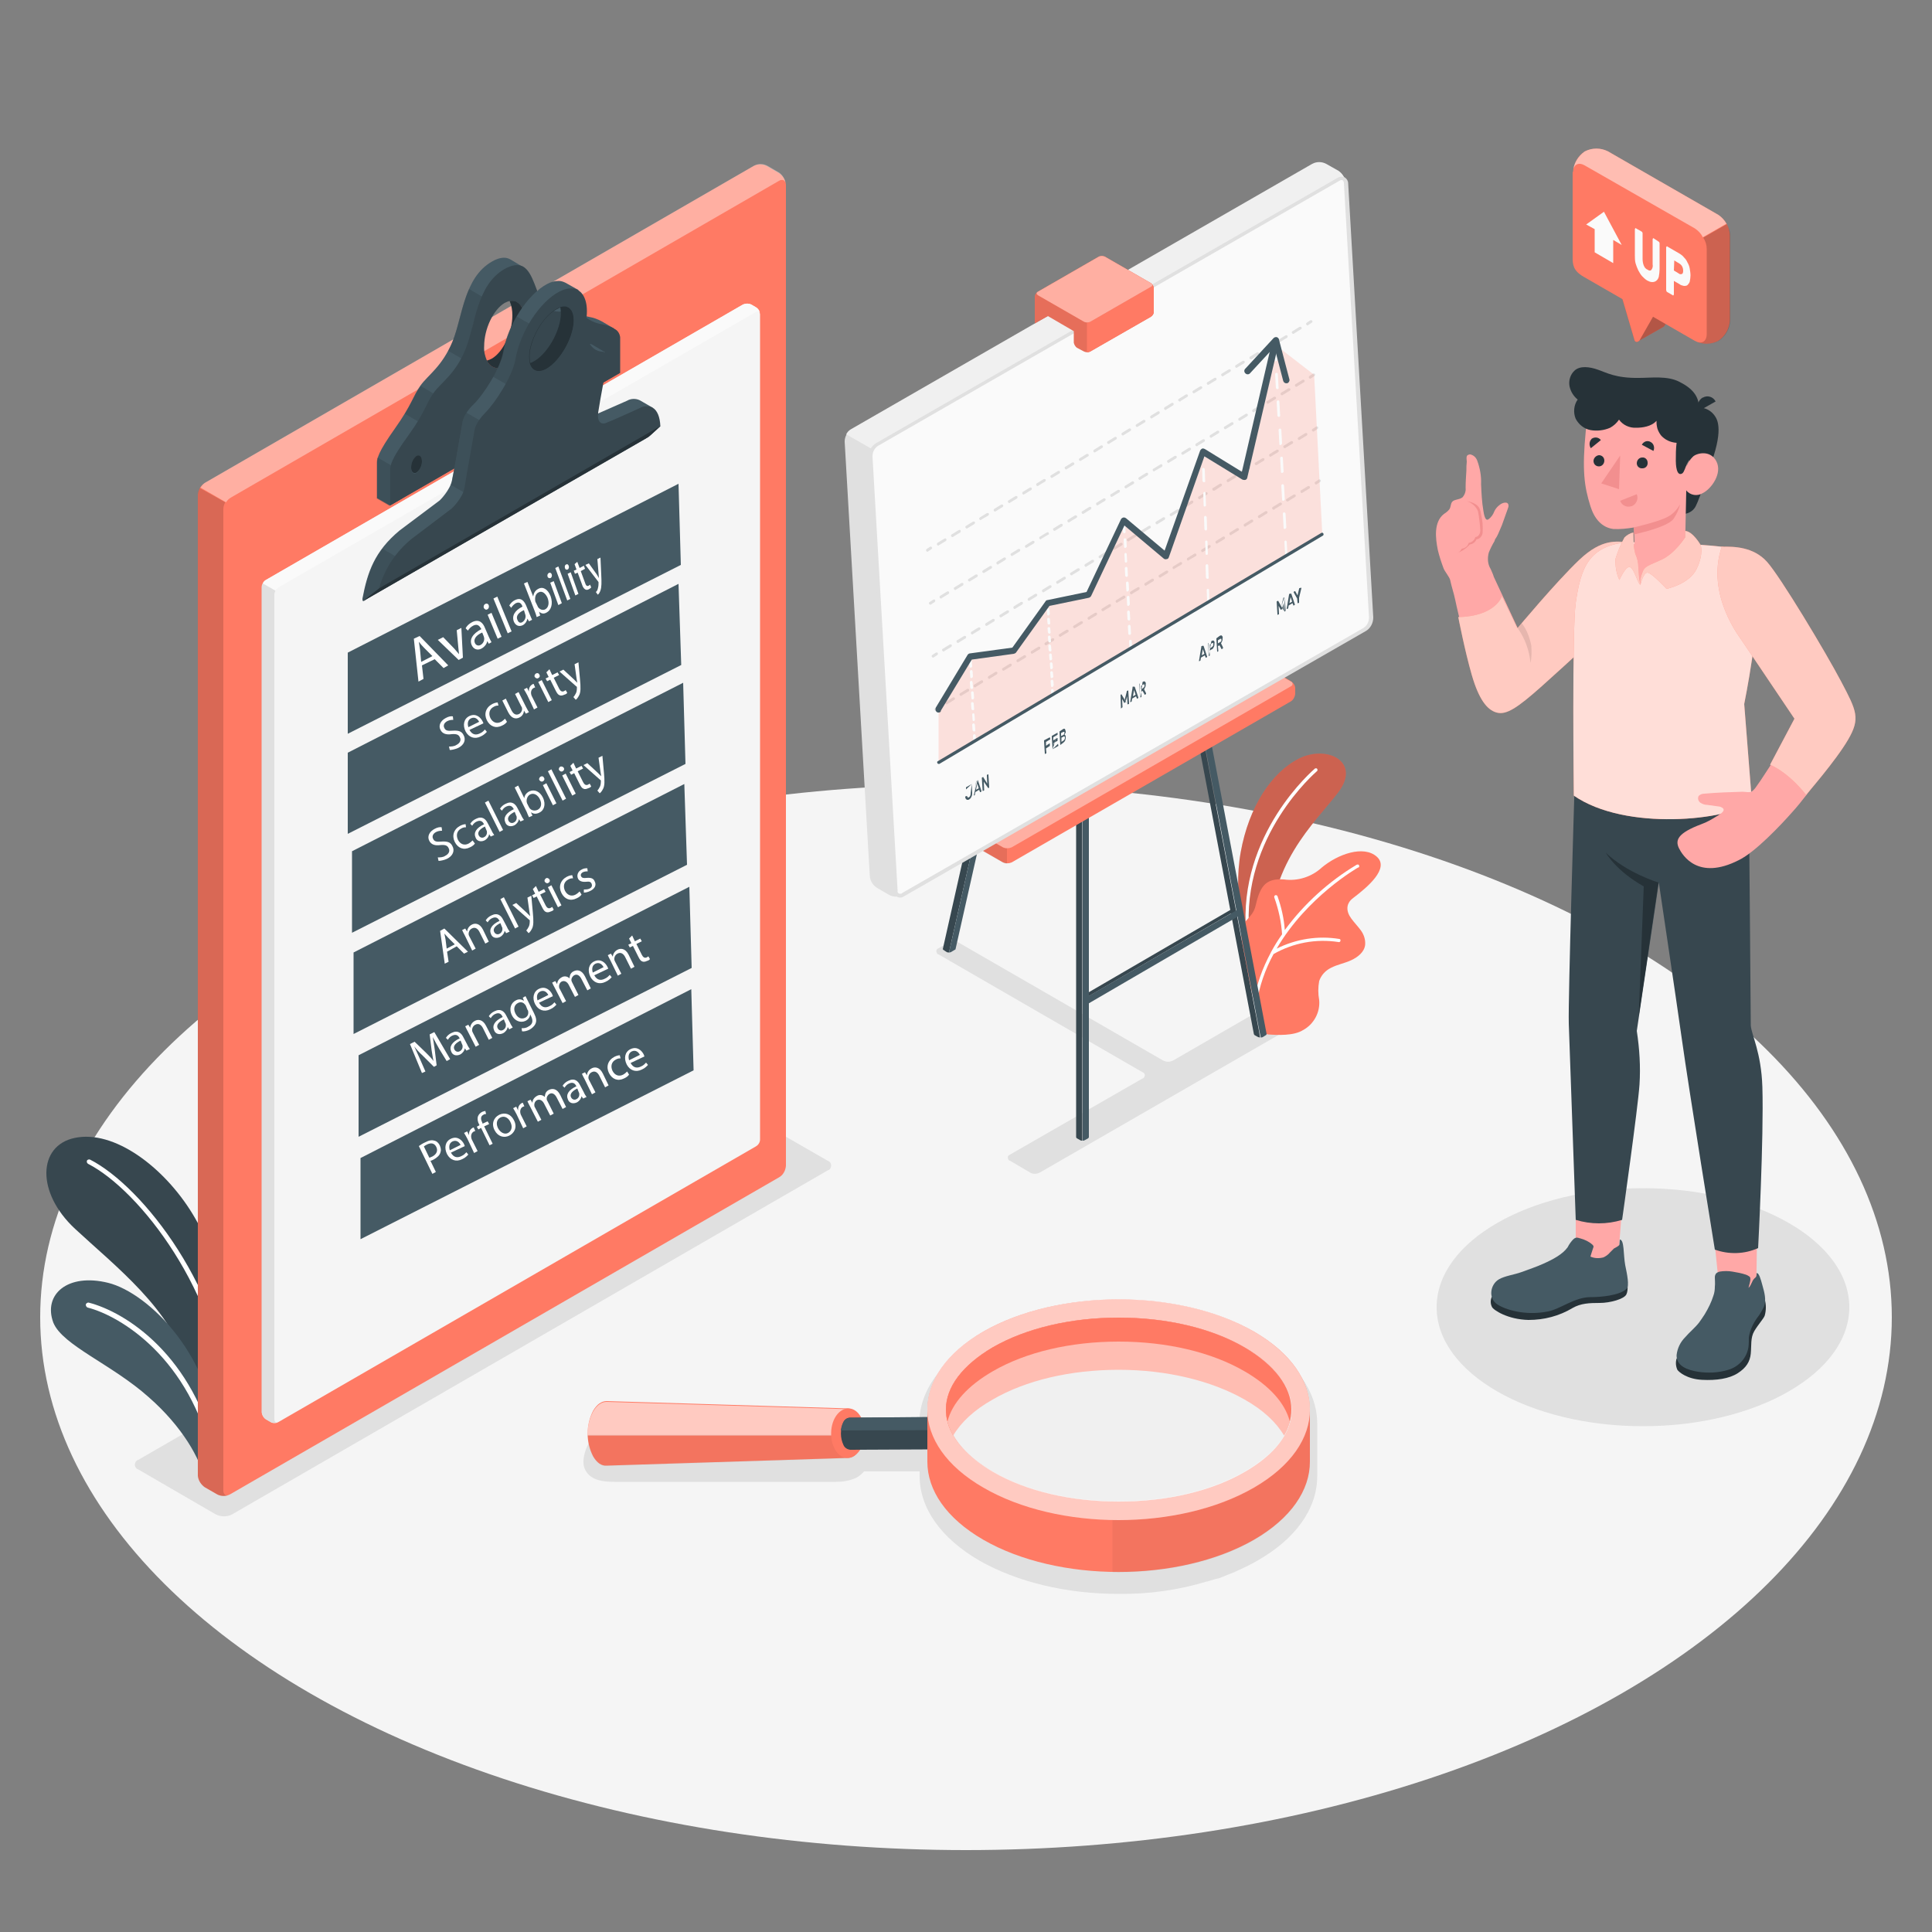 <?xml version="1.0" encoding="utf-8"?>
<!-- Generator: Adobe Illustrator 26.0.2, SVG Export Plug-In . SVG Version: 6.00 Build 0)  -->
<svg version="1.1" id="freepik_stories-data-trends" xmlns:svgjs="http://svgjs.com/svgjs"
	 xmlns="http://www.w3.org/2000/svg" xmlns:xlink="http://www.w3.org/1999/xlink" x="0px" y="0px" viewBox="0 0 500 500"
	 style="enable-background:new 0 0 500 500;" xml:space="preserve">
<rect x="0" y="0" width="500" height="500" fill="#808080" stroke="none"/>
<style type="text/css">
	.st0{fill:#F5F5F5;}
	.st1{fill:#E0E0E0;}
	.st2{fill:#FF7A64;}
	.st3{opacity:0.2;enable-background:new    ;}
	.st4{fill:#FFFFFF;}
	.st5{fill:#37474F;}
	.st6{fill:#455A64;}
	.st7{opacity:0.4;fill:#FFFFFF;enable-background:new    ;}
	.st8{opacity:0.15;enable-background:new    ;}
	.st9{opacity:0.5;fill:#37474F;enable-background:new    ;}
	.st10{fill:#263238;}
	.st11{fill:#FAFAFA;}
	.st12{opacity:0.1;enable-background:new    ;}
	.st13{fill:#F0F0F0;}
	.st14{opacity:0.2;fill:#FF7A64;enable-background:new    ;}
	.st15{opacity:0.6;fill:#FFFFFF;enable-background:new    ;}
	.st16{opacity:5.000000e-02;enable-background:new    ;}
	.st17{opacity:0.5;fill:#FFFFFF;enable-background:new    ;}
	.st18{fill:#FFA8A7;}
	.st19{fill:#F28F8F;}
	.st20{opacity:0.75;fill:#FFFFFF;enable-background:new    ;}
	.st21{opacity:0.3;enable-background:new    ;}
</style>
<g id="freepik--Floor--inject-10">
	<ellipse id="freepik--floor--inject-10" class="st0" cx="250" cy="340.9" rx="239.6" ry="137.9"/>
</g>
<g id="freepik--Shadows--inject-10">
	<ellipse id="freepik--Shadow--inject-10" class="st1" cx="425.2" cy="338.3" rx="53.4" ry="30.8"/>
	<path id="freepik--shadow--inject-10" class="st1" d="M269.2,303.4l71.3-41.1c0.5-0.2,0.7-0.6,0.5-1.1c-0.1-0.3-0.3-0.5-0.5-0.5
		l-5.1-3c-0.9-0.5-1.9-0.5-2.8,0l-28.9,16.7c-0.9,0.5-1.9,0.5-2.8,0l-52.7-30.4c-0.9-0.5-1.9-0.5-2.8,0l-2.5,1.4
		c-0.5,0.2-0.7,0.6-0.5,1.1c0.1,0.3,0.3,0.5,0.5,0.5l52.8,30.5c0.5,0.2,0.7,0.6,0.5,1.1c-0.1,0.3-0.3,0.5-0.5,0.5l-34.3,19.7
		c-0.5,0.2-0.7,0.6-0.5,1.1c0.1,0.3,0.3,0.5,0.5,0.5l5.1,3C267.3,303.9,268.3,303.9,269.2,303.4z"/>
	<path id="freepik--shadow--inject-10_00000165233682832278203510000018300309028497192377_" class="st1" d="M289.5,412.5
		c-13.6,0-26.3-3.1-36-8.6c-10-5.8-15.5-13.6-15.5-21.9v-1.2h-14.4c-0.6,0.7-1.3,1.3-2.1,1.7c-1.6,0.7-3.3,1-5.1,1H159
		c-2.8,0-6.6-0.3-7.8-3.7c-0.6-1.9,0.2-4.5,1.1-6.2c1.1-1.9,2.8-3.3,4.8-4.2c2.9-1.3,6.1-1.4,9.2-1.7c3.4-0.3,35.6,1.2,57.4,0.7
		l14.2,0c0-8.3,5.5-16.1,15.5-21.8c9.7-5.6,22.4-8.6,36-8.6s26.4,3.1,36,8.6c9.9,5.7,15.4,13.4,15.5,21.7c0,0.1,0,0.2,0,0.3V382
		c0,8.4-5.5,16.2-15.5,21.9c-1.7,1-3.6,1.9-5.4,2.7l-0.6,0.3l-0.8,0.3l-0.5,0.2l-1,0.4l-0.7,0.3c-0.5,0.2-1,0.4-1.6,0.5l-0.4,0.1
		c-0.7,0.2-1.3,0.4-2,0.6h-0.1C305,411.5,297.3,412.6,289.5,412.5z"/>
	<path id="freepik--shadow--inject-10_00000128485760197623436000000017663524134486951302_" class="st1" d="M55.8,391.9l-20-11.6
		c-0.7-0.2-1.1-1-0.8-1.7c0.1-0.4,0.4-0.7,0.8-0.8l154.1-88.9c1.4-0.7,3-0.7,4.3,0l20,11.5c0.7,0.2,1.1,1,0.8,1.7
		c-0.1,0.4-0.4,0.7-0.8,0.8l-154.1,89C58.8,392.6,57.2,392.6,55.8,391.9z"/>
</g>
<g id="freepik--Plants--inject-10">
	<g id="freepik--plants--inject-10">
		<path id="elgwf6w0i5b9f" class="st2" d="M322.5,244.4c0,0-3.5-12.3-1.4-23.9s7.9-20.6,15.1-24.2s16.2,0.8,10.1,8.8
			s-18.4,18.7-17.7,39.2L322.5,244.4z"/>
		<g id="elfbdonri7ciq">
			<path class="st3" d="M322.5,244.4c0,0-3.5-12.3-1.4-23.9s7.9-20.6,15.1-24.2s16.2,0.8,10.1,8.8s-18.4,18.7-17.7,39.2L322.5,244.4
				z"/>
		</g>
		<path id="elnrhpfz57bnn" class="st4" d="M322.9,241.9c0.2,0,0.4-0.2,0.4-0.5c-2.1-25.1,17.3-41.6,17.5-41.8
			c0.2-0.1,0.2-0.4,0.1-0.6c-0.1-0.2-0.4-0.2-0.6-0.1c0,0,0,0,0,0c-0.2,0.2-20,16.9-17.8,42.5C322.4,241.7,322.6,241.9,322.9,241.9
			L322.9,241.9z"/>
		<path id="el92r7j5a5v9b" class="st2" d="M328,267.7c2.6,0.2,6.8,0.4,9.2-1.1c2.8-1.5,4.5-4.6,4.2-7.8c-0.3-1.6-0.3-3.3,0-4.9
			c0.5-1.5,1.6-2.7,3-3.4c1.7-0.9,3.6-1.2,5.3-2s3.4-2.1,3.6-4c0.1-1.3-0.3-2.6-1.1-3.7c-0.8-1.1-1.7-2-2.5-3.1
			c-1.4-1.9-1.4-3.9,0.5-5.3c3.7-2.8,9.5-7.7,6.1-10.7s-10-0.7-14.2,2.8c-2.6,2.4-6.2,3.6-9.8,3.1c-4.4-0.3-6.1,1.3-7.3,6.6
			c-0.5,2.3-1.7,3-3,4.7c-1.4,1.8-0.5,5.3-0.1,7.6c1.2,6.8,2.8,13.5,4.6,20.2C326.9,267.8,327.1,267.1,328,267.7z"/>
		<path id="el6wexvv5rl5o" class="st4" d="M324.4,259.6c0.7-4.6,2.3-9,4.5-13.1c0-0.1,0.1-0.2,0.1-0.2c0.8-1.5,1.8-3.1,2.8-4.5
			c-0.2-3.2-0.9-6.4-2-9.5c-0.1-0.2,0-0.5,0.2-0.6s0.5,0,0.6,0.2c1,2.8,1.7,5.8,1.9,8.8c5-6.8,11.4-12.6,18.6-16.9
			c0.2-0.1,0.5-0.1,0.6,0.1c0.1,0.2,0.1,0.5-0.1,0.6c0,0-0.1,0-0.1,0c-0.2,0.1-13.3,7.6-21.1,21c5-2.5,10.7-3.4,16.2-2.5
			c0.2,0,0.4,0.2,0.3,0.5c0,0,0,0,0,0c0,0.2-0.3,0.4-0.5,0.3c0,0,0,0,0,0c-5.8-0.9-11.7,0.2-16.8,3.1c-2.2,4-3.7,8.4-4.4,12.9
			c0,0.2-0.2,0.3-0.4,0.4h-0.1C324.5,260,324.4,259.8,324.4,259.6z"/>
	</g>
	<g id="freepik--plants--inject-10_00000126282014231125460790000007162723433139306668_">
		<path id="elih6z4epjdpa" class="st5" d="M60.2,353c1-8.5-3-26.8-10.4-38.9s-20.3-21.8-30.5-19.6c-9.5,2-10,14.1,0.1,23.5
			s25.6,21.3,28.8,35.7l8.2,18.1L60.2,353z"/>
		<path id="elmzsff1clel" class="st4" d="M59.4,364.7c-0.3-0.1-0.5-0.3-0.5-0.6c-2.2-29.6-22.7-56-36.1-62.9
			c-0.3-0.2-0.4-0.5-0.3-0.8c0.1-0.3,0.5-0.4,0.8-0.3c0,0,0,0,0,0C37,307.1,58,334,60.1,364c0,0.3-0.2,0.6-0.6,0.7c0,0,0,0,0,0
			L59.4,364.7z"/>
		<path id="el9t7j6asehxj" class="st6" d="M52.8,382.7c-0.8-4.9-5.6-13.5-14.3-21.1c-9.5-8.5-22.3-13.4-24.7-19.3
			C11.1,335,17.5,329.4,28,332s27.6,19.5,27.9,41.9L52.8,382.7z"/>
		<path id="elojdbawxoh8g" class="st4" d="M55.5,378c-0.2-0.1-0.4-0.2-0.5-0.5c-5.8-25.9-23.7-36.9-32.3-39.1
			c-0.3-0.1-0.5-0.4-0.5-0.8c0.1-0.3,0.4-0.5,0.7-0.5c0,0,0,0,0,0c9.5,2.4,27.3,13.6,33.2,40c0.1,0.3-0.1,0.7-0.5,0.8
			C55.7,378,55.6,378,55.5,378z"/>
	</g>
</g>
<g id="freepik--Clipboard--inject-10">
	<g id="freepik--clip-board--inject-10">
		<g id="freepik--Board--inject-10">
			<path id="el88i3rq3cb49" class="st2" d="M56.1,386.7l-3.1-1.8c-1-0.7-1.7-1.8-1.8-3V128c0.1-1.2,0.7-2.3,1.8-3l142-82
				c1.1-0.6,2.4-0.6,3.5,0l3.1,1.8c1,0.7,1.7,1.8,1.8,3v253.9c-0.1,1.2-0.7,2.4-1.8,3l-142,82C58.5,387.3,57.2,387.3,56.1,386.7z"/>
			<g id="elj42k6rm3k3m">
				<path class="st7" d="M203.3,47.5c-0.1-0.9-0.9-1.2-1.7-0.7l-141.9,82c-0.5,0.3-0.9,0.7-1.2,1.2l-6.6-3.8c0.3-0.5,0.7-1,1.2-1.3
					l142-82c1.1-0.6,2.4-0.6,3.5,0l3.1,1.8C202.6,45.4,203.2,46.4,203.3,47.5z"/>
			</g>
			<g id="elk25s8rb50a">
				<path class="st8" d="M59.3,386.9c0,0-0.1,0-0.1,0L59,387l0,0l-0.3,0.1l0,0c-0.7,0.1-1.4,0.1-2.1-0.2c-0.1,0-0.3-0.1-0.4-0.2
					l-3.2-1.8c-1-0.7-1.7-1.8-1.8-3V128c0-0.6,0.2-1.2,0.5-1.7l6.6,3.7c-0.3,0.5-0.5,1.1-0.5,1.8v254c0,0.3,0.1,0.7,0.3,0.9
					c0.2,0.3,0.6,0.4,0.9,0.3C59.2,386.9,59.2,386.9,59.3,386.9z"/>
			</g>
		</g>
		<g id="freepik--Clip--inject-10">
			<path id="eli25uv9h51qp" class="st6" d="M159,85.1l-0.3-0.2l-2.9-1.7c-1.1-0.6-2.2-1-3.4-1.2c-0.5-0.1-0.9-0.2-1.4-0.4
				c-0.5-0.2-0.9-0.3-1.3-0.5l0.2-0.3l0,0l-3.3-1.9l0,0c-0.3-0.2-0.6-0.3-0.9-0.3c-1.2-0.3-3.1,0.4-5,0.2c-1.4-0.1-2.6-0.9-3.4-2
				c-1.1-1.5-1.8-4.2-2.8-6.4l0.9-1.3l-0.2-0.1l-3-1.8c-0.5-0.3-1.1-0.5-1.7-0.5c-1.1,0-2.2,0.4-3.2,1c-7.3,4.2-7.5,14.2-10.2,20.7
				s-6.3,8.6-8.3,11.4s-2.2,4.9-6.6,11.1s-4.6,7.7-4.6,8.8v9.2l3.3,1.9l59.5-34.3L159,85.1z M104.5,120.4c-0.8,0.4-1.4-0.2-1.4-1.3
				c0-1.2,0.5-2.3,1.4-3c0.8-0.4,1.4,0.2,1.4,1.4C105.9,118.6,105.4,119.7,104.5,120.4L104.5,120.4z M130.6,94.7
				c-1.3,1-3.2,0.7-4.2-0.7c-0.2-0.2-0.3-0.5-0.4-0.7c-2.3,0.4-4-1.8-4-5.6c0-4.5,2.4-9.5,5.3-11.2c1.3-1,3.2-0.7,4.2,0.7
				c0.2,0.2,0.3,0.5,0.4,0.7c2.3-0.5,4,1.8,4,5.6C135.9,88,133.5,93,130.6,94.7L130.6,94.7z M150.3,94c-0.8,0.4-1.4-0.2-1.4-1.3
				c0-1.2,0.5-2.3,1.4-3c0.8-0.4,1.4,0.2,1.4,1.3C151.8,92.2,151.3,93.3,150.3,94z"/>
			<g id="ellgffsr2uf1l">
				<path class="st9" d="M104.1,122.1l-6.4-3.7c-0.1,0.5-0.2,0.9-0.2,1.4v9.2l3.3,1.9l3.3-1.9L104.1,122.1z"/>
			</g>
			<g id="elg5eiqir6bfd">
				<path class="st9" d="M110.8,110.6l3.3-7.6l-5.2-3.1l0,0c-1.5,2.1-2,3.8-4.1,7.2L110.8,110.6z"/>
			</g>
			<g id="ellq3tpq3gtu">
				<path class="st9" d="M124,95.4l0.4-2.2c-1.4-0.6-2.4-2.6-2.4-5.5c0-3.8,1.4-7.4,4-10.2l-4.6-2.7c-2,4.4-2.7,9.7-4.3,13.7
					c-0.3,0.8-0.7,1.6-1.1,2.3L124,95.4z"/>
			</g>
			<path id="el1ua4v53qakt" class="st5" d="M159,85.1l-0.3-0.2c-1-0.5-2-0.8-3-1c-1.8-0.3-3.4-1.1-4.7-2.3c-0.3-0.3-0.7-0.6-1.1-0.8
				c-0.3-0.2-0.6-0.3-0.9-0.4c-2-0.5-5.6,1.7-8.3-1.7c0,0,0-0.1-0.1-0.1c-1.8-2.5-2.5-8-5.2-9.6l-0.2-0.1c-1.1-0.5-2.6-0.4-4.6,0.7
				c-7.3,4.2-7.5,14.2-10.1,20.7s-6.3,8.6-8.3,11.4s-2.1,4.9-6.6,11.1s-4.6,7.7-4.6,8.8v9.2l59.5-34.3v-9.2
				C160.4,86.4,159.9,85.5,159,85.1z M107.8,122.4c-0.8,0.4-1.4-0.2-1.4-1.3c0-1.2,0.5-2.3,1.4-3c0.8-0.4,1.4,0.2,1.4,1.4
				C109.2,120.5,108.7,121.6,107.8,122.4L107.8,122.4z M130.6,94.7c-1.3,1-3.2,0.7-4.2-0.7c-0.2-0.2-0.3-0.5-0.4-0.7
				c-0.5-1.2-0.8-2.4-0.7-3.7c0-4.5,2.4-9.5,5.3-11.2c0.4-0.2,0.8-0.4,1.3-0.5c2.3-0.5,4,1.8,4,5.6C135.9,88,133.5,93,130.6,94.7
				L130.6,94.7z M153.6,95.9c-0.8,0.4-1.4-0.2-1.4-1.3c0-1.2,0.5-2.3,1.4-3c0.8-0.4,1.4,0.2,1.4,1.3C155.1,94,154.6,95.1,153.6,95.9
				L153.6,95.9z"/>
			<path id="eltijaslezlk" class="st10" d="M135.9,83.5c0,4.5-2.4,9.5-5.3,11.2c-1.3,1-3.2,0.7-4.2-0.7c-0.2-0.2-0.3-0.5-0.4-0.7
				c0.5-0.1,0.9-0.3,1.3-0.5c2.9-1.7,5.3-6.7,5.3-11.2c0-1.3-0.2-2.5-0.7-3.7C134.2,77.4,135.9,79.6,135.9,83.5z"/>
			<path id="el0clh6pwmd88n" class="st10" d="M107.8,122.3c-0.8,0.4-1.4-0.2-1.4-1.3c0-1.2,0.5-2.3,1.4-3c0.8-0.4,1.4,0.2,1.4,1.4
				C109.2,120.5,108.7,121.6,107.8,122.3"/>
			<path id="elqi2f2oljg0a" class="st10" d="M153.6,95.9c-0.8,0.4-1.4-0.2-1.4-1.3c0-1.2,0.5-2.3,1.4-3c0.8-0.4,1.4,0.2,1.4,1.3
				C155.1,94,154.5,95.2,153.6,95.9"/>
		</g>
		<g id="freepik--Papet--inject-10">
			<path id="el8q1gxxe7zfw" class="st0" d="M68.8,150.1l123.5-71.3c0.7-0.3,1.5-0.3,2.1,0l1.2,0.7c0.6,0.4,1,1.1,1.1,1.8v213.6
				c0,0.7-0.4,1.4-1.1,1.8L72.1,368c-0.7,0.4-1.5,0.4-2.1,0l-1.2-0.7c-0.6-0.4-1-1.1-1-1.8V152C67.8,151.2,68.2,150.5,68.8,150.1z"
				/>
			<path id="elo4x7d033u4" class="st11" d="M196.7,81c-0.1-0.4-0.5-0.6-1-0.3L72.1,152c-0.3,0.2-0.6,0.5-0.8,0.8l-3.3-1.9
				c0.2-0.3,0.4-0.6,0.8-0.8l123.5-71.3c0.7-0.3,1.4-0.3,2.1,0l1.2,0.7C196.2,79.8,196.6,80.4,196.7,81z"/>
			<path id="elfgpicmn6jn8" class="st1" d="M71.9,368.1c-0.1,0-0.3,0.1-0.4,0.1h-0.2c-0.2,0-0.4,0-0.7,0c-0.1,0-0.3-0.1-0.4-0.1
				L70,368l-1.2-0.7c-0.6-0.4-1-1.1-1.1-1.8V152c0-0.4,0.1-0.7,0.3-1l3.3,1.9c-0.2,0.3-0.3,0.6-0.3,1v213.5
				C71.1,368,71.4,368.3,71.9,368.1z"/>
		</g>
		<g id="freepik--clip--inject-10">
			<path id="elww8a25lksh" class="st6" d="M168.9,105.5l-3.3-1.9c-1-0.5-2.3-0.5-3.3,0.1c-3.8,1.7-5.5,2.4-7.5,3.3l-1.4,0.6
				c-0.8,0.3-2.3,0-1.9-2.7l5.1-13.8h-0.1l-3.2-1.9c-0.2-0.1-0.4-0.2-0.5-0.2c-0.1,0-0.2,0-0.4,0c-2.1-0.1-2.7-13.5-2.7-13.9l0,0
				l-0.1-0.1l-3.2-1.8c-0.6-0.3-1.2-0.5-1.8-0.5c-1.1,0-2.1,0.3-3,0.8c-5,2.6-10.1,10.4-11.3,17.5c-0.8,4.4-5.2,11.2-7.8,13.7
				s-2.8,4.6-2.8,4.6l-2,11.3l-0.7,3.6c-0.5,2.7-3.2,5.3-3.2,5.3l-10.4,7.8c-6.5,5.4-8.3,10.8-9.6,17.6c0,0,0,0,0,0.1
				c0,0.2,0,0.4,0.1,0.5c0,0,0.1,0,0.1,0l0,0l1.3-0.8l71.3-41.1c0.3-0.2,0.6-0.6,0.6-1l0,0l0,0c0.4-2.4,1.6-7,1.6-7L168.9,105.5z
				 M148.3,84.7c-0.8,4.3-3.9,9.1-7,10.8c-2.1,1.1-3.7,0.4-4.2-1.5c-0.8,0.3-1.7,0.2-2.3-0.3c-1-0.8,8.1-16.4,8.8-16
				c0.7,0.4,1.3,1,1.4,1.8C147.5,78.6,149,80.8,148.3,84.7z"/>
			<g id="elfht4jqmkrwu">
				<path class="st9" d="M104.1,145l-5.1-3c-3,4-4.2,8.1-5.1,13c0,0,0,0,0,0.1c0,0.2,0,0.4,0.1,0.5c0,0,0.1,0,0.1,0l0,0l4.1-3.2
					L104.1,145z"/>
			</g>
			<g id="eleiar18ns6k8">
				<path class="st9" d="M116.7,125.5l7.3,4.2l3.3-19.1l-6.6-3.8c-0.5,0.8-0.9,1.6-1,2.5l-2,11.3l-0.7,3.6
					C117,124.7,116.8,125.1,116.7,125.5z"/>
			</g>
			<g id="elsbz32qrpu8d">
				<path class="st9" d="M133.7,81.9c-1.7,2.8-2.9,5.9-3.5,9.1c-0.5,2.3-1.4,4.5-2.6,6.5l6.3,3.6l3.1-7.2c-0.8,0.3-1.6,0.2-2.2-0.3
					c-0.5-0.4,1.6-4.7,4-8.8L133.7,81.9z"/>
			</g>
			<path id="elj7aiwu0usds" class="st5" d="M168.9,105.5L168.9,105.5c-1.1-0.5-2.3-0.5-3.3,0.1c-4.7,2.1-6.1,2.8-8.9,3.9
				c-0.7,0.3-2.2,0.1-1.9-2.5c0,0,0-0.1,0-0.2l0.6-3.6l1.8-9.9c0,0,0.4-1.6-0.6-2.1h-0.1c-0.3-0.1-0.5-0.2-0.8-0.2
				c-1.2-0.1-2.3-0.8-3-1.9c-1.1-1.7-1.5-3.7-1.1-5.7c0.8-4.2-0.1-7.2-2-8.3l-0.1-0.1c-1.2-0.6-2.9-0.5-4.8,0.5
				c-5,2.6-10.1,10.4-11.3,17.5c-0.8,4.4-5.2,11.2-7.8,13.8s-2.8,4.6-2.8,4.6l-2,11.3l-0.6,3.6c-0.5,2.7-3.3,5.3-3.3,5.3l-10.3,7.8
				c-4.1,3.3-7.1,7.8-8.5,12.9c0,0-3.9,3-4.1,3.3l0,0l1.3-0.8l71.5-41.1l1-0.6c0.2-0.1,3.1-2.8,3.1-2.8
				C170.8,107.9,170.1,106.2,168.9,105.5z M148.3,84.7c-0.8,4.3-3.9,9.1-7,10.8c-2.1,1.1-3.7,0.4-4.2-1.5c-0.2-1.1-0.2-2.2,0-3.3
				c0.8-4.3,3.9-9.1,7-10.7c0.3-0.2,0.6-0.3,0.9-0.4C147.5,78.6,149,80.8,148.3,84.7z"/>
			<path id="el4nbwv92pu06" class="st10" d="M148.3,84.7c-0.8,4.3-3.9,9.1-7,10.8c-2.1,1.1-3.7,0.4-4.2-1.5c0.3-0.1,0.6-0.2,0.9-0.4
				c3.1-1.6,6.2-6.4,7-10.8c0.2-1.1,0.2-2.2,0-3.3C147.5,78.6,149,80.8,148.3,84.7z"/>
			<path id="ela95aroon32b" class="st10" d="M145.3,79.6L145.3,79.6c0.6,0,1.2,0.2,1.5,0.7c1.3,1.8,0.1,6.5-0.5,8
				c-0.7,2.1-5.5,6.9-6.9,6.9c-0.9-0.1-1.7-0.6-2.2-1.4c-0.2-1.1-0.2-2.2,0-3.2c0.8-4.3,3.8-9,6.9-10.6c0.3-0.1,0.5-0.3,0.8-0.4
				L145.3,79.6 M145.3,79.5H145c-0.3,0.1-0.6,0.2-0.9,0.4c-3.1,1.6-6.2,6.4-7,10.7c-0.2,1.1-0.2,2.2,0,3.3c0.5,0.8,1.4,1.4,2.3,1.5
				l0,0c1.4,0,6.2-4.9,7-7s2.4-8.9-1.2-8.9L145.3,79.5z"/>
			<path id="el3w014rqiy3v" class="st10" d="M94.1,155.5l72.8-41.9l1-0.6c0.2-0.1,3.1-2.8,3.1-2.8l-72.8,42
				C98.2,152.2,93.8,155.6,94.1,155.5z"/>
		</g>
		<polygon class="st6" points="176.2,146.2 90,189.9 90,168.9 175.6,125.2 		"/>
		<polygon class="st6" points="176.3,172.1 90,215.8 90,194.8 175.6,151.1 		"/>
		<polygon class="st6" points="177.4,197.7 91.1,241.4 91.1,220.3 176.8,176.7 		"/>
		<polygon class="st6" points="177.8,223.8 91.5,267.6 91.5,246.5 177.1,202.9 		"/>
		<polygon class="st6" points="179,250.5 92.8,294.2 92.8,273.1 178.4,229.5 		"/>
		<polygon class="st6" points="179.5,277 93.3,320.7 93.3,299.7 178.9,256 		"/>
		<g>
			<path class="st4" d="M109,171.3l-0.3-3.2c-0.1-0.7-0.2-1.3-0.3-2l0,0c0.4,0.5,0.8,1,1.3,1.5l2.2,2.2L109,171.3z M112.5,170.6
				l2.3,2.3l1.2-0.7l-7.4-7.6l-1.5,0.7l1.2,11.1l1.3-0.7l-0.4-3.5L112.5,170.6z"/>
			<path class="st4" d="M113.3,165.6l5.4,5.2l1.1-0.6l-0.4-7.7l-1.2,0.6l0.4,4.3c0.1,0.7,0.1,1.3,0.2,1.9l0,0
				c-0.4-0.5-0.8-0.9-1.2-1.4l-2.9-3L113.3,165.6z"/>
			<path class="st4" d="M146.5,146.1c-0.3,0.1-0.4,0.5-0.3,0.9c0.1,0.4,0.4,0.5,0.7,0.4c0.3-0.2,0.4-0.5,0.3-0.9
				C147.1,146.1,146.8,145.9,146.5,146.1z M149.7,153.7l-2-5.6l-0.8,0.4l2,5.6L149.7,153.7z M146.8,155.4l0.8-0.4l-3.1-8.4l-0.8,0.4
				L146.8,155.4z M142,148.3c-0.3,0.2-0.4,0.6-0.3,0.9c0.1,0.4,0.5,0.5,0.8,0.4c0.3-0.2,0.4-0.6,0.3-0.9
				C142.7,148.3,142.4,148.1,142,148.3z M145.4,156.1l-2.1-5.7l-0.9,0.4l2.1,5.8L145.4,156.1z M138.6,155.8
				c-0.1-0.2-0.1-0.3-0.1-0.5c-0.1-0.9,0.2-1.7,0.9-2c0.9-0.5,1.8,0.3,2.3,1.4c0.5,1.3,0.3,2.5-0.6,3c-0.6,0.3-1.3,0.1-1.8-0.5
				c-0.1-0.1-0.1-0.2-0.2-0.4L138.6,155.8z M139.8,159.3l-0.3-1l0,0c0.7,0.6,1.3,0.6,2,0.2c1.1-0.6,1.7-2.2,1-4.2
				c-0.7-1.8-2-2.6-3.2-1.9c-0.8,0.4-1.2,1.1-1.3,2l0,0l-1.5-3.8l-0.9,0.4l2.8,7.2c0.2,0.5,0.4,1.1,0.5,1.5L139.8,159.3z
				 M135.9,158.9c0,0.1,0.1,0.2,0.1,0.4c0.1,0.6-0.2,1.3-0.8,1.7c-0.5,0.3-1,0.2-1.3-0.6c-0.5-1.2,0.6-2,1.7-2.5L135.9,158.9z
				 M137.7,160.4c-0.2-0.4-0.4-0.9-0.6-1.4l-0.9-2.2c-0.5-1.2-1.3-2.3-2.9-1.5c-0.7,0.3-1.2,0.9-1.5,1.4l0.5,0.6
				c0.3-0.5,0.7-0.9,1.2-1.2c1.1-0.5,1.5,0.3,1.7,0.8l0,0.1c-2,1-2.8,2.4-2.2,3.9c0.4,0.9,1.2,1.4,2.3,0.9c0.7-0.4,1.1-1.1,1.2-1.7
				l0,0l0.4,0.7L137.7,160.4z M131.4,163.9l1-0.5l-3.7-9l-1,0.5L131.4,163.9z M125.6,156.3c-0.4,0.2-0.5,0.6-0.4,1
				c0.2,0.4,0.6,0.6,0.9,0.4c0.4-0.2,0.5-0.6,0.4-1C126.4,156.3,126,156.1,125.6,156.3z M129.8,164.8l-2.6-6.2l-1,0.5l2.6,6.2
				L129.8,164.8z M125.2,164.7c0,0.1,0.1,0.3,0.1,0.4c0.1,0.6-0.2,1.4-0.9,1.8c-0.5,0.3-1.2,0.2-1.5-0.5c-0.5-1.2,0.7-2.2,1.9-2.7
				L125.2,164.7z M127.2,166.2c-0.2-0.4-0.5-0.9-0.7-1.4l-1-2.3c-0.5-1.3-1.5-2.4-3.3-1.5c-0.8,0.4-1.4,1-1.7,1.6l0.6,0.6
				c0.3-0.5,0.8-1,1.4-1.3c1.2-0.6,1.7,0.3,2,0.8l0.1,0.1c-2.3,1.2-3.2,2.7-2.5,4.2c0.4,0.9,1.4,1.5,2.6,0.8
				c0.8-0.5,1.3-1.2,1.4-1.9l0,0l0.4,0.7L127.2,166.2z"/>
			<path class="st4" d="M148.7,146l0.5,1.4l-0.7,0.3l0.3,0.8l0.7-0.3l1.1,3c0.2,0.7,0.5,1.1,0.8,1.3c0.3,0.2,0.6,0.2,1,0
				c0.3-0.2,0.5-0.3,0.6-0.5l-0.3-0.7c-0.1,0.1-0.2,0.2-0.4,0.3c-0.4,0.2-0.7-0.1-0.9-0.8l-1.1-3l1.1-0.6l-0.3-0.8L150,147l-0.6-1.6
				L148.7,146z"/>
			<path class="st4" d="M151.5,146.2l3.3,4.3c0.1,0.1,0.1,0.2,0.1,0.2c0,0.1,0,0.1,0,0.3c0,0.6-0.1,1.1-0.2,1.4
				c-0.1,0.4-0.3,0.7-0.5,0.8l0.5,0.7c0.2-0.1,0.5-0.5,0.7-1.1c0.3-0.9,0.3-2,0.2-4.1l-0.2-4.4l-0.8,0.4l0.3,3.6
				c0,0.4,0.1,0.9,0.1,1.3l0,0c-0.2-0.3-0.4-0.7-0.6-1l-2-2.8L151.5,146.2z"/>
		</g>
		<g>
			<path class="st4" d="M108.4,296.6c0.4-0.3,1-0.7,1.7-1c0.9-0.5,1.7-0.6,2.3-0.4c0.6,0.1,1.1,0.6,1.4,1.2c0.3,0.7,0.4,1.3,0.2,1.8
				c-0.2,0.8-0.9,1.4-1.8,1.9c-0.3,0.1-0.5,0.3-0.8,0.3l1.4,2.9l-0.9,0.5L108.4,296.6z M111.1,299.6c0.2,0,0.5-0.2,0.8-0.3
				c1.1-0.6,1.5-1.5,1-2.5c-0.5-1-1.4-1.1-2.4-0.6c-0.4,0.2-0.7,0.4-0.8,0.5L111.1,299.6z"/>
			<path class="st4" d="M116.7,298.3c0.7,1.3,1.7,1.4,2.7,0.9c0.7-0.3,1-0.7,1.3-1l0.5,0.6c-0.3,0.3-0.7,0.8-1.6,1.2
				c-1.6,0.8-3.1,0.2-3.9-1.3c-0.8-1.6-0.5-3.3,1-4c1.7-0.8,2.9,0.4,3.4,1.4c0.1,0.2,0.1,0.4,0.2,0.5L116.7,298.3z M119.2,296.3
				c-0.3-0.6-1-1.4-2.1-0.9c-1,0.5-0.9,1.6-0.7,2.3L119.2,296.3z"/>
			<path class="st4" d="M121,294.8c-0.3-0.6-0.6-1.1-0.9-1.6l0.8-0.4l0.5,1l0,0c-0.1-0.8,0.2-1.5,0.9-1.9c0.1-0.1,0.2-0.1,0.3-0.1
				l0.4,0.9c-0.1,0-0.2,0.1-0.3,0.1c-0.7,0.3-0.9,1.1-0.7,1.8c0,0.1,0.1,0.3,0.2,0.5l1.4,2.8l-0.9,0.5L121,294.8z"/>
			<path class="st4" d="M126.7,296.4l-2.2-4.5l-0.7,0.4l-0.4-0.7l0.7-0.4l-0.1-0.2c-0.4-0.7-0.5-1.5-0.3-2.1c0.2-0.5,0.6-0.9,1-1.1
				c0.3-0.2,0.7-0.2,0.9-0.3l0.2,0.8c-0.2,0-0.4,0-0.7,0.2c-0.8,0.4-0.7,1.2-0.3,2l0.1,0.3l1.3-0.6l0.4,0.7l-1.3,0.6l2.2,4.5
				L126.7,296.4z"/>
			<path class="st4" d="M133,289.9c1,1.9,0,3.4-1.2,4c-1.4,0.7-3,0.2-3.8-1.4c-0.9-1.7-0.2-3.3,1.2-4
				C130.7,287.8,132.2,288.3,133,289.9z M128.9,292c0.6,1.1,1.7,1.7,2.6,1.2c0.9-0.5,1.2-1.6,0.6-2.8c-0.4-0.9-1.4-1.8-2.6-1.2
				C128.4,289.8,128.4,291,128.9,292z"/>
			<path class="st4" d="M133.7,288.4c-0.3-0.6-0.6-1.1-0.9-1.6l0.8-0.4l0.5,1l0,0c-0.1-0.8,0.2-1.5,0.9-1.9c0.1-0.1,0.2-0.1,0.3-0.1
				l0.4,0.9c-0.1,0-0.2,0.1-0.3,0.1c-0.7,0.3-0.9,1.1-0.7,1.8c0,0.1,0.1,0.3,0.2,0.5l1.4,2.8l-0.9,0.5L133.7,288.4z"/>
			<path class="st4" d="M137.2,286.4c-0.3-0.5-0.5-1-0.7-1.4l0.8-0.4l0.5,0.8l0,0c0-0.6,0.3-1.3,1.2-1.8c0.7-0.4,1.5-0.2,2,0.3l0,0
				c0-0.4,0.1-0.7,0.2-1c0.2-0.4,0.5-0.7,1-0.9c0.7-0.3,1.9-0.4,2.8,1.4l1.5,3.1l-0.9,0.5l-1.5-2.9c-0.5-1-1.2-1.4-1.9-1
				c-0.5,0.3-0.8,0.9-0.7,1.4c0,0.2,0.1,0.3,0.2,0.5l1.6,3.2l-0.9,0.5l-1.6-3.1c-0.4-0.8-1.1-1.2-1.8-0.9c-0.6,0.3-0.8,1-0.7,1.5
				c0,0.2,0.1,0.3,0.2,0.5l1.6,3.1l-0.9,0.5L137.2,286.4z"/>
			<path class="st4" d="M150.9,284.3l-0.4-0.6l0,0c-0.1,0.6-0.5,1.2-1.2,1.6c-1.1,0.5-2,0.1-2.3-0.7c-0.6-1.3,0.1-2.5,2.2-3.5
				l-0.1-0.1c-0.2-0.4-0.7-1.1-1.8-0.6c-0.5,0.2-0.9,0.6-1.2,1.1l-0.5-0.5c0.3-0.5,0.8-1,1.5-1.3c1.6-0.8,2.5,0.1,3,1.1l1,1.9
				c0.2,0.5,0.5,0.9,0.7,1.2L150.9,284.3z M149.4,281.7c-1,0.5-2.1,1.3-1.6,2.3c0.3,0.6,0.9,0.7,1.3,0.5c0.7-0.3,0.9-1,0.8-1.5
				c0-0.1,0-0.2-0.1-0.3L149.4,281.7z"/>
			<path class="st4" d="M151.3,279.3c-0.3-0.5-0.5-1-0.7-1.4l0.8-0.4l0.5,0.8l0,0c0-0.6,0.4-1.4,1.2-1.8c0.7-0.4,2-0.5,2.9,1.3
				l1.5,3.1l-0.9,0.5l-1.5-3c-0.4-0.8-1.1-1.4-2-0.9c-0.6,0.3-0.9,1-0.8,1.6c0,0.1,0.1,0.3,0.2,0.5l1.6,3.1l-0.9,0.5L151.3,279.3z"
				/>
			<path class="st4" d="M162.8,278.1c-0.2,0.3-0.6,0.7-1.3,1c-1.6,0.8-3.1,0.2-3.9-1.4c-0.8-1.6-0.3-3.3,1.4-4.2
				c0.6-0.3,1.1-0.4,1.4-0.4l0.2,0.8c-0.3,0-0.7,0-1.2,0.3c-1.2,0.6-1.4,1.8-0.9,2.9c0.6,1.2,1.7,1.6,2.8,1c0.5-0.3,0.8-0.6,1-0.8
				L162.8,278.1z"/>
			<path class="st4" d="M163.2,275.1c0.7,1.3,1.7,1.4,2.7,0.9c0.7-0.3,1-0.7,1.3-1l0.5,0.6c-0.3,0.3-0.7,0.8-1.6,1.2
				c-1.6,0.8-3.1,0.2-3.9-1.3c-0.8-1.6-0.5-3.3,1-4c1.7-0.8,2.9,0.4,3.4,1.4c0.1,0.2,0.1,0.4,0.2,0.5L163.2,275.1z M165.6,273
				c-0.3-0.6-1-1.4-2.1-0.9c-1,0.5-0.9,1.6-0.7,2.3L165.6,273z"/>
		</g>
		<g>
			<path class="st4" d="M113.7,271.5c-0.6-1-1.2-2.2-1.7-3.1l0,0c0.2,1,0.3,2,0.5,3.2l0.5,4.1l-0.7,0.4l-2.9-2.9
				c-0.9-0.8-1.6-1.6-2.2-2.4l0,0c0.4,0.9,1,2.2,1.5,3.3l1.4,3.2l-0.9,0.4l-3.1-7.5l1.2-0.6l3,2.9c0.7,0.7,1.4,1.4,1.9,2.1l0,0
				c-0.2-0.8-0.3-1.7-0.5-2.8l-0.5-4.1l1.2-0.6l4.1,7l-0.9,0.5L113.7,271.5z"/>
			<path class="st4" d="M120.7,271.9l-0.4-0.6l0,0c-0.1,0.6-0.5,1.2-1.2,1.6c-1.1,0.5-2,0.1-2.3-0.7c-0.6-1.3,0.1-2.5,2.2-3.5
				l-0.1-0.1c-0.2-0.4-0.7-1.1-1.8-0.6c-0.5,0.2-0.9,0.6-1.2,1.1l-0.5-0.5c0.3-0.5,0.8-1,1.5-1.3c1.6-0.8,2.5,0.1,3,1.1l1,1.9
				c0.2,0.5,0.5,0.9,0.7,1.2L120.7,271.9z M119.2,269.3c-1,0.5-2.1,1.3-1.6,2.3c0.3,0.6,0.9,0.7,1.3,0.5c0.7-0.3,0.9-1,0.8-1.5
				c0-0.1,0-0.2-0.1-0.3L119.2,269.3z"/>
			<path class="st4" d="M121.1,267c-0.3-0.5-0.5-1-0.7-1.4l0.8-0.4l0.5,0.8l0,0c0-0.6,0.4-1.4,1.2-1.8c0.7-0.4,2-0.5,2.9,1.3
				l1.6,3.1l-0.9,0.5l-1.5-3c-0.4-0.8-1.1-1.4-2-0.9c-0.6,0.3-0.9,1-0.8,1.6c0,0.1,0.1,0.3,0.2,0.5l1.6,3.1l-0.9,0.5L121.1,267z"/>
			<path class="st4" d="M131.8,266.4l-0.4-0.6l0,0c-0.1,0.6-0.5,1.2-1.2,1.6c-1.1,0.5-2,0.1-2.3-0.7c-0.6-1.3,0.1-2.5,2.2-3.5
				L130,263c-0.2-0.4-0.7-1.1-1.8-0.6c-0.5,0.2-0.9,0.6-1.2,1.1l-0.5-0.5c0.3-0.5,0.8-1,1.5-1.3c1.6-0.8,2.5,0.1,3,1.1l1,1.9
				c0.2,0.5,0.5,0.9,0.7,1.2L131.8,266.4z M130.4,263.8c-1,0.5-2.1,1.3-1.6,2.3c0.3,0.6,0.9,0.7,1.3,0.5c0.7-0.3,0.9-1,0.8-1.5
				c0-0.1,0-0.2-0.1-0.3L130.4,263.8z"/>
			<path class="st4" d="M136,257.8c0.2,0.4,0.4,0.8,0.7,1.4l1.5,3c0.6,1.2,0.7,2,0.4,2.7c-0.3,0.7-0.9,1.2-1.6,1.6
				c-0.6,0.3-1.4,0.5-1.9,0.4l-0.1-0.8c0.5,0,1.1,0,1.7-0.4c1-0.5,1.4-1.3,0.8-2.6l-0.3-0.6l0,0c0,0.6-0.4,1.3-1.2,1.7
				c-1.3,0.6-2.8,0-3.5-1.4c-0.9-1.8-0.2-3.3,1-3.9c0.9-0.5,1.6-0.2,2.1,0.1l0,0l-0.3-0.8L136,257.8z M136.1,260.3
				c-0.1-0.2-0.2-0.3-0.3-0.4c-0.4-0.5-1.1-0.7-1.8-0.3c-0.9,0.5-1.2,1.5-0.6,2.7c0.5,1,1.4,1.6,2.5,1.1c0.6-0.3,0.9-0.9,0.8-1.6
				c0-0.2-0.1-0.4-0.2-0.5L136.1,260.3z"/>
			<path class="st4" d="M139.5,259.5c0.7,1.3,1.7,1.4,2.7,0.9c0.7-0.3,1-0.7,1.3-1l0.5,0.6c-0.3,0.3-0.7,0.8-1.6,1.2
				c-1.6,0.8-3.1,0.2-3.9-1.3s-0.5-3.3,1-4c1.7-0.8,2.9,0.4,3.4,1.4c0.1,0.2,0.1,0.4,0.2,0.5L139.5,259.5z M141.9,257.5
				c-0.3-0.6-1-1.4-2.1-0.9c-1,0.5-0.9,1.6-0.7,2.3L141.9,257.5z"/>
			<path class="st4" d="M143.6,255.7c-0.3-0.5-0.5-1-0.7-1.4l0.8-0.4l0.5,0.8l0,0c0-0.6,0.3-1.3,1.2-1.8c0.7-0.4,1.5-0.2,2,0.3l0,0
				c0-0.4,0.1-0.7,0.2-1c0.2-0.4,0.5-0.7,1-0.9c0.7-0.3,1.9-0.4,2.8,1.4l1.5,3.1l-0.9,0.5l-1.5-2.9c-0.5-1-1.2-1.4-1.9-1
				c-0.5,0.3-0.8,0.9-0.7,1.4c0,0.1,0.1,0.3,0.2,0.5l1.6,3.2l-0.9,0.5l-1.6-3.1c-0.4-0.8-1.1-1.2-1.8-0.9c-0.6,0.3-0.8,1-0.7,1.5
				c0,0.2,0.1,0.3,0.2,0.5l1.6,3.1l-0.9,0.5L143.6,255.7z"/>
			<path class="st4" d="M153.8,252.4c0.7,1.3,1.7,1.4,2.7,0.9c0.7-0.3,1-0.7,1.3-1l0.5,0.6c-0.3,0.3-0.7,0.8-1.6,1.2
				c-1.6,0.8-3.1,0.2-3.9-1.3c-0.8-1.6-0.5-3.3,1-4c1.7-0.8,2.9,0.4,3.4,1.4c0.1,0.2,0.2,0.4,0.2,0.5L153.8,252.4z M156.2,250.3
				c-0.3-0.6-1-1.4-2.1-0.9c-1,0.5-0.9,1.6-0.7,2.3L156.2,250.3z"/>
			<path class="st4" d="M158,248.6c-0.3-0.5-0.5-1-0.7-1.4l0.8-0.4l0.5,0.8l0,0c0-0.6,0.4-1.4,1.2-1.8c0.7-0.4,2-0.5,2.9,1.3
				l1.5,3.1l-0.9,0.5l-1.5-3c-0.4-0.8-1.1-1.4-2-0.9c-0.6,0.3-0.9,1-0.8,1.6c0,0.1,0.1,0.3,0.2,0.5l1.6,3.1l-0.9,0.5L158,248.6z"/>
			<path class="st4" d="M163.6,242.1l0.7,1.5l1.4-0.7l0.4,0.7l-1.4,0.7l1.4,2.8c0.3,0.6,0.7,0.9,1.2,0.7c0.2-0.1,0.4-0.2,0.5-0.3
				l0.4,0.7c-0.1,0.2-0.4,0.4-0.8,0.5c-0.4,0.2-0.9,0.3-1.2,0.1c-0.4-0.1-0.7-0.6-1-1.2l-1.4-2.8l-0.8,0.4l-0.4-0.7l0.8-0.4
				l-0.6-1.2L163.6,242.1z"/>
		</g>
		<g>
			<path class="st4" d="M115.7,246.3l0.4,2.6l-1,0.5l-1.2-8.5l1.1-0.6l6.1,6l-1,0.5l-1.9-1.9L115.7,246.3z M117.7,244.4l-1.7-1.7
				c-0.4-0.4-0.7-0.8-1-1.1l0,0c0.1,0.5,0.2,1,0.3,1.5l0.3,2.4L117.7,244.4z"/>
			<path class="st4" d="M120.3,242.1c-0.3-0.5-0.5-1-0.7-1.4l0.8-0.4l0.5,0.8l0,0c0-0.6,0.4-1.4,1.2-1.8c0.7-0.4,2-0.5,2.9,1.3
				l1.5,3.1l-0.9,0.5l-1.5-3c-0.4-0.8-1.1-1.4-2-0.9c-0.6,0.3-0.9,1-0.8,1.6c0,0.1,0.1,0.3,0.2,0.5l1.6,3.1l-0.9,0.5L120.3,242.1z"
				/>
			<path class="st4" d="M131,241.5l-0.4-0.6l0,0c-0.1,0.6-0.5,1.2-1.2,1.6c-1.1,0.5-2,0.1-2.3-0.7c-0.6-1.3,0.1-2.5,2.2-3.5
				l-0.1-0.1c-0.2-0.4-0.7-1.1-1.8-0.6c-0.5,0.2-0.9,0.6-1.2,1.1l-0.5-0.5c0.3-0.5,0.8-1,1.5-1.3c1.6-0.8,2.5,0.1,3,1.1l1,1.9
				c0.2,0.5,0.5,0.9,0.7,1.2L131,241.5z M129.5,238.9c-1,0.5-2.1,1.3-1.6,2.3c0.3,0.6,0.9,0.7,1.3,0.5c0.7-0.3,0.9-1,0.8-1.5
				c0-0.1,0-0.2-0.1-0.3L129.5,238.9z"/>
			<path class="st4" d="M129.5,232.7l0.9-0.5l3.8,7.6l-0.9,0.5L129.5,232.7z"/>
			<path class="st4" d="M133.6,233.7l2.7,2.5c0.3,0.3,0.6,0.6,0.9,0.9l0,0c-0.1-0.4-0.1-0.8-0.2-1.2l-0.5-3.6l1-0.5l0.4,4.4
				c0.2,2.1,0.2,3.3-0.2,4.1c-0.3,0.6-0.6,1-0.9,1.2l-0.6-0.7c0.2-0.2,0.4-0.5,0.6-0.9c0.2-0.3,0.3-0.9,0.3-1.4c0-0.1,0-0.2,0-0.3
				c0-0.1-0.1-0.1-0.2-0.2l-4.3-3.8L133.6,233.7z"/>
			<path class="st4" d="M138.7,229.3l0.7,1.5l1.4-0.7l0.4,0.7l-1.4,0.7l1.4,2.8c0.3,0.6,0.7,0.9,1.2,0.7c0.2-0.1,0.4-0.2,0.5-0.3
				l0.4,0.7c-0.1,0.2-0.4,0.4-0.8,0.5c-0.4,0.2-0.9,0.3-1.2,0.1c-0.4-0.1-0.7-0.6-1-1.2l-1.4-2.8l-0.8,0.4l-0.4-0.7l0.8-0.4
				l-0.6-1.2L138.7,229.3z"/>
			<path class="st4" d="M142.2,227.6c0.2,0.3,0.1,0.7-0.3,0.9c-0.3,0.2-0.7,0-0.9-0.3c-0.2-0.3,0-0.7,0.3-0.9
				C141.6,227.1,142,227.3,142.2,227.6z M144.4,234.8l-2.6-5.2l0.9-0.5l2.6,5.2L144.4,234.8z"/>
			<path class="st4" d="M150.5,231.5c-0.2,0.3-0.6,0.7-1.3,1c-1.6,0.8-3.1,0.2-3.9-1.4c-0.8-1.6-0.3-3.3,1.4-4.2
				c0.6-0.3,1.1-0.4,1.4-0.4l0.2,0.8c-0.3,0-0.7,0-1.2,0.3c-1.2,0.6-1.4,1.8-0.9,2.9c0.6,1.2,1.7,1.6,2.8,1c0.5-0.3,0.8-0.6,1-0.8
				L150.5,231.5z"/>
			<path class="st4" d="M151.1,230.2c0.4,0,1,0,1.4-0.2c0.7-0.3,0.8-0.8,0.6-1.3c-0.2-0.5-0.6-0.6-1.4-0.5c-1.1,0.1-1.8-0.2-2.1-0.8
				c-0.4-0.8-0.1-1.9,1-2.4c0.5-0.3,1.1-0.3,1.4-0.3l0.1,0.8c-0.3,0-0.7,0-1.2,0.2c-0.6,0.3-0.7,0.8-0.5,1.1
				c0.2,0.4,0.6,0.5,1.4,0.4c1.1-0.1,1.8,0.1,2.1,0.9c0.5,0.9,0.1,1.9-1.2,2.5c-0.6,0.3-1.2,0.4-1.6,0.4L151.1,230.2z"/>
		</g>
		<g>
			<path class="st4" d="M113.3,221.9c0.5,0,1.3,0,1.9-0.4c1-0.5,1.3-1.3,0.9-2c-0.3-0.7-0.9-0.9-2.1-0.8c-1.4,0.2-2.4-0.1-2.9-1.1
				c-0.6-1.1,0-2.4,1.4-3.1c0.7-0.4,1.4-0.5,1.8-0.4l0.1,0.9c-0.3,0-0.9,0-1.5,0.3c-1,0.5-1.1,1.3-0.8,1.8c0.3,0.7,0.9,0.8,2.1,0.7
				c1.5-0.1,2.4,0.1,2.9,1.2c0.6,1.1,0.2,2.5-1.5,3.3c-0.7,0.3-1.6,0.5-2.1,0.5L113.3,221.9z"/>
			<path class="st4" d="M122.9,218.3c-0.2,0.3-0.6,0.7-1.3,1c-1.6,0.8-3.1,0.2-3.9-1.4c-0.8-1.6-0.3-3.3,1.4-4.2
				c0.6-0.3,1.1-0.4,1.4-0.4l0.1,0.8c-0.3,0-0.7,0-1.2,0.3c-1.2,0.6-1.4,1.8-0.9,2.9c0.6,1.2,1.7,1.6,2.8,1c0.5-0.3,0.8-0.6,1-0.8
				L122.9,218.3z"/>
			<path class="st4" d="M127,216.5l-0.4-0.6l0,0c-0.1,0.6-0.5,1.2-1.2,1.6c-1.1,0.5-2,0.1-2.3-0.7c-0.6-1.3,0.1-2.5,2.2-3.5
				l-0.1-0.1c-0.2-0.4-0.7-1.1-1.8-0.6c-0.5,0.2-0.9,0.6-1.2,1.1l-0.5-0.5c0.3-0.5,0.8-1,1.5-1.3c1.6-0.8,2.5,0.1,3,1.1l1,1.9
				c0.2,0.5,0.5,0.9,0.7,1.2L127,216.5z M125.5,213.9c-1,0.5-2.1,1.3-1.6,2.3c0.3,0.6,0.9,0.7,1.3,0.5c0.7-0.3,0.9-1,0.8-1.5
				c0-0.1,0-0.2-0.1-0.3L125.5,213.9z"/>
			<path class="st4" d="M125.5,207.7l0.9-0.5l3.8,7.6l-0.9,0.5L125.5,207.7z"/>
			<path class="st4" d="M134.7,212.6l-0.4-0.6l0,0c-0.1,0.6-0.5,1.2-1.2,1.6c-1.1,0.5-2,0.1-2.3-0.7c-0.6-1.3,0.1-2.5,2.2-3.5
				l-0.1-0.1c-0.2-0.4-0.7-1.1-1.8-0.6c-0.5,0.2-0.9,0.6-1.2,1.1l-0.5-0.5c0.3-0.5,0.8-1,1.5-1.3c1.6-0.8,2.5,0.1,3,1.1l1,1.9
				c0.2,0.5,0.5,0.9,0.7,1.2L134.7,212.6z M133.2,210.1c-1,0.5-2.1,1.3-1.6,2.3c0.3,0.6,0.9,0.7,1.3,0.5c0.7-0.3,0.9-1,0.8-1.5
				c0-0.1,0-0.2-0.1-0.3L133.2,210.1z"/>
			<path class="st4" d="M136.9,211.5c-0.2-0.4-0.4-0.9-0.6-1.4l-3.1-6.3l0.9-0.5l1.6,3.3l0,0c0-0.7,0.5-1.4,1.3-1.8
				c1.3-0.6,2.7,0,3.5,1.6c0.9,1.9,0.2,3.4-0.9,3.9c-0.8,0.4-1.5,0.4-2.2-0.1l0,0l0.4,0.9L136.9,211.5z M136.9,208.9
				c0.1,0.1,0.1,0.2,0.2,0.3c0.5,0.6,1.3,0.7,2,0.4c1-0.5,1.2-1.6,0.6-2.8c-0.5-1-1.5-1.7-2.5-1.2c-0.6,0.3-1,1.1-0.9,1.9
				c0,0.1,0.1,0.3,0.1,0.4L136.9,208.9z"/>
			<path class="st4" d="M140.8,201.3c0.2,0.3,0.1,0.7-0.3,0.9c-0.3,0.2-0.7,0-0.9-0.3c-0.2-0.3,0-0.7,0.3-0.9
				C140.3,200.8,140.6,200.9,140.8,201.3z M143.1,208.4l-2.6-5.2l0.9-0.5l2.6,5.2L143.1,208.4z"/>
			<path class="st4" d="M141.8,199.6l0.9-0.5l3.8,7.6l-0.9,0.5L141.8,199.6z"/>
			<path class="st4" d="M145.9,198.7c0.2,0.3,0.1,0.7-0.3,0.9c-0.3,0.2-0.7,0-0.9-0.3c-0.2-0.3,0-0.7,0.3-0.9
				C145.3,198.3,145.7,198.4,145.9,198.7z M148.1,205.9l-2.6-5.2l0.9-0.5l2.6,5.2L148.1,205.9z"/>
			<path class="st4" d="M148.4,197.4l0.7,1.5l1.4-0.7l0.4,0.7l-1.4,0.7l1.4,2.8c0.3,0.6,0.7,0.9,1.2,0.7c0.2-0.1,0.4-0.2,0.5-0.3
				l0.4,0.7c-0.1,0.2-0.4,0.4-0.8,0.5c-0.4,0.2-0.9,0.3-1.2,0.1c-0.4-0.1-0.7-0.6-1-1.2l-1.4-2.8l-0.8,0.4l-0.4-0.7l0.8-0.4
				l-0.6-1.2L148.4,197.4z"/>
			<path class="st4" d="M152,197.5l2.7,2.5c0.3,0.3,0.6,0.6,0.9,0.9l0,0c-0.1-0.4-0.1-0.8-0.2-1.2l-0.5-3.6l1-0.5l0.4,4.4
				c0.2,2.1,0.2,3.3-0.2,4.1c-0.3,0.6-0.6,1-0.9,1.2l-0.6-0.7c0.2-0.2,0.4-0.5,0.6-0.9c0.2-0.3,0.3-0.9,0.3-1.4c0-0.1,0-0.2,0-0.3
				c0-0.1-0.1-0.1-0.2-0.2L151,198L152,197.5z"/>
		</g>
		<g>
			<path class="st4" d="M116.2,193.2c0.5,0,1.3,0,1.9-0.4c1-0.5,1.3-1.3,0.9-2c-0.3-0.7-0.9-0.9-2.1-0.8c-1.4,0.2-2.4-0.1-2.9-1.1
				c-0.6-1.1,0-2.4,1.4-3.1c0.7-0.4,1.4-0.5,1.8-0.4l0.1,0.9c-0.3,0-0.9,0-1.5,0.3c-1,0.5-1.1,1.3-0.8,1.8c0.3,0.7,0.9,0.8,2.1,0.7
				c1.5-0.1,2.4,0.1,2.9,1.2c0.6,1.1,0.2,2.5-1.5,3.3c-0.7,0.3-1.6,0.5-2.1,0.5L116.2,193.2z"/>
			<path class="st4" d="M121.5,188.9c0.7,1.3,1.7,1.4,2.7,0.9c0.7-0.3,1-0.7,1.3-1l0.5,0.6c-0.3,0.3-0.7,0.8-1.6,1.2
				c-1.6,0.8-3.1,0.2-3.9-1.3c-0.8-1.6-0.5-3.3,1-4c1.7-0.8,2.9,0.4,3.4,1.4c0.1,0.2,0.2,0.4,0.2,0.5L121.5,188.9z M124,186.8
				c-0.3-0.6-1-1.4-2.1-0.9c-1,0.5-0.9,1.6-0.7,2.3L124,186.8z"/>
			<path class="st4" d="M131.2,186.8c-0.2,0.3-0.6,0.7-1.3,1c-1.6,0.8-3.1,0.2-3.9-1.4c-0.8-1.6-0.3-3.3,1.4-4.2
				c0.6-0.3,1.1-0.4,1.4-0.4l0.2,0.8c-0.3,0-0.7,0-1.2,0.3c-1.2,0.6-1.4,1.8-0.9,2.9c0.6,1.2,1.7,1.6,2.8,1c0.5-0.3,0.8-0.6,1-0.8
				L131.2,186.8z"/>
			<path class="st4" d="M136.1,182.9c0.3,0.5,0.5,1,0.8,1.4l-0.8,0.4l-0.5-0.8l0,0c0,0.5-0.3,1.4-1.2,1.8c-0.8,0.4-2,0.4-2.9-1.4
				l-1.5-3l0.9-0.5l1.4,2.9c0.5,1,1.1,1.5,2,1.1c0.6-0.3,0.9-1,0.8-1.5c0-0.2-0.1-0.4-0.2-0.5l-1.6-3.2l0.9-0.5L136.1,182.9z"/>
			<path class="st4" d="M136.5,180c-0.3-0.6-0.6-1.1-0.9-1.6l0.8-0.4l0.5,1l0,0c-0.1-0.8,0.2-1.5,0.9-1.9c0.1-0.1,0.2-0.1,0.3-0.1
				l0.4,0.9c-0.1,0-0.2,0.1-0.3,0.1c-0.7,0.3-0.9,1.1-0.7,1.8c0,0.1,0.1,0.3,0.2,0.5l1.4,2.8l-0.9,0.5L136.5,180z"/>
			<path class="st4" d="M139.6,174.6c0.2,0.3,0.1,0.7-0.3,0.9c-0.3,0.2-0.7,0-0.9-0.3c-0.2-0.3,0-0.7,0.3-0.9
				C139.1,174.1,139.4,174.2,139.6,174.6z M141.9,181.7l-2.6-5.2l0.9-0.5l2.6,5.2L141.9,181.7z"/>
			<path class="st4" d="M142.2,173.2l0.7,1.5l1.4-0.7l0.4,0.7l-1.4,0.7l1.4,2.8c0.3,0.6,0.7,0.9,1.2,0.7c0.2-0.1,0.4-0.2,0.5-0.3
				l0.4,0.7c-0.1,0.2-0.4,0.4-0.8,0.5c-0.4,0.2-0.9,0.3-1.2,0.1c-0.4-0.1-0.7-0.6-1-1.2l-1.4-2.8l-0.8,0.4l-0.4-0.7l0.8-0.4
				l-0.6-1.2L142.2,173.2z"/>
			<path class="st4" d="M145.8,173.3l2.7,2.5c0.3,0.3,0.6,0.6,0.9,0.9l0,0c-0.1-0.4-0.1-0.8-0.2-1.2l-0.5-3.6l1-0.5l0.4,4.4
				c0.2,2.1,0.2,3.3-0.2,4.1c-0.3,0.6-0.6,1-0.9,1.2l-0.6-0.7c0.2-0.2,0.4-0.5,0.6-0.9c0.2-0.3,0.3-0.9,0.3-1.4c0-0.1,0-0.2,0-0.3
				c0-0.1-0.1-0.1-0.2-0.2l-4.3-3.8L145.8,173.3z"/>
		</g>
	</g>
</g>
<g id="freepik--board--inject-10_00000168816495029900416040000001582930117311327908_">
	<g id="freepik--board--inject-10_00000151530973256008834020000008072490639621163176_">
		<g id="freepik--board--inject-10">
			<polygon id="elyk7u0ncxgm" class="st5" points="318.9,236.2 318.9,235.2 280.9,257.3 281.8,257.8 			"/>
			<path id="elotqwrj5gasd" class="st5" d="M260.1,181.5c0.1,0,0.1,0.1,0.1,0.2L246,244.7l-0.4,1.8c-0.2,0-0.4,0-0.6-0.1l0,0
				l-0.9-0.6c-0.1-0.1-0.1-0.2-0.1-0.2l14.5-64.5c0-0.1,0.2-0.2,0.3-0.2c0,0,0,0,0,0L260.1,181.5z"/>
			<path id="elkbopakczacb" class="st6" d="M261.9,180.7l-14.6,64.9c0,0.1-0.1,0.2-0.2,0.2l-1,0.6c-0.2,0.1-0.3,0.1-0.5,0.1l0.4-1.8
				l14.2-63.1L261.9,180.7z"/>
			<path id="elfemnkt19z24" class="st5" d="M280.1,293.3v1.9c-0.2,0-0.4,0-0.5-0.1l0,0l-0.9-0.5c-0.1-0.1-0.2-0.2-0.2-0.3V187.5
				l1.6,0.9L280.1,293.3z"/>
			<path id="elc0ynt07ztj" class="st6" d="M281.8,187.5v106.8c0,0.1-0.1,0.2-0.2,0.3l-0.9,0.5c-0.2,0.1-0.3,0.1-0.5,0.1V188.4
				L281.8,187.5z"/>
			<path id="elmp7kgj68f8g" class="st5" d="M326.1,268.5c-0.2,0-0.4-0.1-0.5-0.1l-0.9-0.5c-0.1-0.1-0.2-0.2-0.2-0.3l-17.3-91
				l1.6,0.9l17,89.2L326.1,268.5z"/>
			<path id="eljroye9lz6mm" class="st6" d="M327.8,267.6L327.8,267.6c0,0.1-0.1,0.3-0.2,0.3l-0.8,0.5l0,0c-0.2,0.1-0.3,0.1-0.5,0.1
				l-0.4-1.8l-17-89.2l1.6-0.9l17.3,91L327.8,267.6L327.8,267.6z"/>
			<polygon id="elcee1zrqc858" class="st6" points="281.2,260 320.5,237.1 320.5,235.3 281.2,258.1 			"/>
			<path id="el8to3xgtsimk" class="st2" d="M247.2,213.4v1.4c0,0.8,0.4,1.5,1.1,1.9l11.3,6.5c0.7,0.3,1.5,0.3,2.2,0l72.3-41.7
				c0.6-0.4,1-1.1,1.1-1.9v-1.4c0-0.8-0.4-1.4-1.1-1.9l-11.3-6.5c-0.7-0.3-1.5-0.3-2.1,0l-72.3,41.7
				C247.6,212,247.2,212.7,247.2,213.4z"/>
			<g id="elg4qwwsonb">
				<path class="st7" d="M248.3,212.8l11.3,6.5c0.7,0.3,1.5,0.3,2.2,0l72.3-41.7c0.3-0.1,0.5-0.5,0.4-0.8c-0.1-0.2-0.2-0.4-0.4-0.4
					l-11.3-6.5c-0.7-0.3-1.5-0.3-2.1,0l-72.3,41.7c-0.3,0.1-0.5,0.5-0.4,0.8C247.9,212.6,248.1,212.8,248.3,212.8z"/>
			</g>
			<g id="elrne2wc1hh9">
				<path class="st12" d="M260.6,219.6v3.9c-0.4,0-0.7-0.1-1.1-0.3l-11.3-6.5c-0.6-0.4-1-1.1-1.1-1.9v-1.4c0-0.7,0.3-1.3,0.9-1.7
					c-0.4,0.3-0.3,0.8,0.2,1.1l11.3,6.5C259.9,219.5,260.3,219.6,260.6,219.6z"/>
			</g>
			<path id="el19f0jbbi5xh" class="st1" d="M230.1,231.6l-3.1-1.8c-1.1-0.7-1.8-1.8-1.9-3.1l-6.5-112.4c0-1.3,0.6-2.4,1.7-3.1
				l119.4-68.6c1.1-0.6,2.5-0.6,3.6,0l3.1,1.8c1.1,0.7,1.8,1.8,1.9,3.1l6.5,112.4c0,1.3-0.6,2.4-1.7,3.1l-119.4,68.6
				C232.6,232.2,231.2,232.2,230.1,231.6z"/>
			<path id="els6p57sv87m" class="st13" d="M348.3,47.1c-0.2-0.9-1-1.2-1.9-0.7L227,115c-0.5,0.3-1,0.8-1.2,1.3l-6.8-3.9
				c0.3-0.6,0.7-1,1.2-1.3l119.4-68.7c1.1-0.6,2.5-0.6,3.6,0l3.2,1.8C347.4,44.9,348,45.9,348.3,47.1z"/>
			<path id="ellbc6b371ku" class="st11" d="M225.3,118.1l6.5,112.4c0,0.7,0.4,1.2,1.1,1.3c0.3,0,0.6-0.1,0.8-0.3l119.4-68.7
				c1-0.7,1.7-1.8,1.7-3.1l-6.5-112.4c0-0.7-0.4-1.2-1.1-1.3c-0.3,0-0.6,0.1-0.8,0.3L227,115C225.9,115.7,225.3,116.9,225.3,118.1z"
				/>
			<path id="elbz6gobvr63t" class="st1" d="M232.9,232.3c-0.2,0-0.5-0.1-0.7-0.2c-0.5-0.3-0.9-0.9-0.9-1.5l-6.5-112.4l0,0
				c0-1.4,0.7-2.8,1.9-3.5L346.2,46c0.5-0.3,1.2-0.4,1.8-0.1c0.5,0.3,0.9,0.9,0.9,1.5l6.5,112.4c0,1.4-0.7,2.8-1.9,3.5L233.9,232
				C233.6,232.2,233.3,232.3,232.9,232.3z M347.2,46.6c-0.2,0-0.4,0.1-0.6,0.2l-119.4,68.6c-0.9,0.6-1.4,1.6-1.4,2.7l0,0l6.5,112.4
				c-0.1,0.4,0.2,0.8,0.6,0.8c0.2,0,0.5,0,0.6-0.2l119.4-68.6c0.9-0.6,1.4-1.6,1.4-2.7l-6.5-112.4c0-0.3-0.1-0.6-0.4-0.8
				C347.4,46.6,347.3,46.6,347.2,46.6z"/>
			<path id="elkpv6imywp3m" class="st2" d="M298.6,74.7v6c0,0.5-0.3,1-0.8,1.3L282.1,91c-0.5,0.2-1,0.2-1.5,0l-1.9-1
				c-0.4-0.3-0.7-0.8-0.8-1.3v-3l-6.7-3.9l-3.4,1.9v-6.9c0-0.5,0.3-1,0.8-1.3l15.8-9.1c0.5-0.2,1-0.2,1.5,0l12,6.9
				C298.4,73.7,298.6,74.2,298.6,74.7z"/>
			<g id="elj22kauit9on">
				<path class="st12" d="M298.6,74.7v6c0,0.5-0.3,1-0.8,1.3L282.1,91c-0.5,0.2-1,0.2-1.5,0l-1.9-1c-0.4-0.3-0.7-0.8-0.8-1.3v-3
					l-6.7-3.9l-3.4,1.9v-6.9c0-0.5,0.3-1,0.8-1.3l15.8-9.1c0.5-0.2,1-0.2,1.5,0l12,6.9C298.4,73.7,298.6,74.2,298.6,74.7z"/>
			</g>
			<path id="eltlf8wxw9hu" class="st2" d="M298.6,74.7v6c0,0.5-0.3,1-0.8,1.3L282.1,91c-0.2,0.1-0.5,0.2-0.8,0.2v-7.7
				c0.3,0,0.5-0.1,0.8-0.2l15.8-9.1c0.4-0.2,0.4-0.5,0.1-0.8C298.4,73.8,298.6,74.2,298.6,74.7z"/>
			<path id="el8slxhatydwx" class="st2" d="M268.6,76.4l12,6.9c0.5,0.2,1,0.2,1.5,0l15.8-9.1c0.2-0.1,0.4-0.3,0.3-0.6
				c0-0.1-0.2-0.2-0.3-0.3l-12-6.9c-0.5-0.2-1-0.2-1.5,0l-15.8,9.1c-0.2,0.1-0.4,0.3-0.3,0.6C268.4,76.2,268.5,76.3,268.6,76.4z"/>
			<g id="elb45m8wu5fwn">
				<path class="st7" d="M268.6,76.4l12,6.9c0.5,0.2,1,0.2,1.5,0l15.8-9.1c0.2-0.1,0.4-0.3,0.3-0.6c0-0.1-0.2-0.2-0.3-0.3l-12-6.9
					c-0.5-0.2-1-0.2-1.5,0l-15.8,9.1c-0.2,0.1-0.4,0.3-0.3,0.6C268.4,76.2,268.5,76.3,268.6,76.4z"/>
			</g>
		</g>
		<g id="freepik--Chart--inject-10">
			<path id="elybxd3ddpw9" class="st1" d="M240,142.8c-0.1,0-0.2-0.1-0.3-0.2c-0.1-0.2,0-0.4,0.1-0.5c0,0,0,0,0,0l0.9-0.6
				c0.2-0.1,0.4,0,0.5,0.2c0.1,0.1,0,0.3-0.1,0.4l-0.9,0.6C240.1,142.8,240.1,142.8,240,142.8z"/>
			<path id="elew0oofw2bnd" class="st1" d="M242.8,141.2c-0.1,0-0.2-0.1-0.3-0.2c-0.1-0.2,0-0.4,0.1-0.5c0,0,0,0,0,0l1.8-1.1
				c0.2-0.1,0.4-0.1,0.5,0.1c0,0,0,0,0,0c0.1,0.2,0,0.4-0.1,0.5c0,0,0,0,0,0l-1.8,1.1C242.9,141.2,242.9,141.2,242.8,141.2z
				 M246.5,139c-0.2,0-0.4-0.2-0.4-0.4c0-0.1,0.1-0.3,0.2-0.3l1.8-1.1c0.2-0.1,0.4-0.1,0.5,0.1c0,0,0,0,0,0c0.1,0.2,0,0.4-0.1,0.5
				l-1.8,1.1C246.6,139,246.6,139,246.5,139L246.5,139z M250.2,136.8c-0.1,0-0.2-0.1-0.3-0.2c-0.1-0.2-0.1-0.4,0.1-0.5c0,0,0,0,0,0
				l1.8-1.1c0.2-0.1,0.4,0,0.5,0.1s0,0.4-0.1,0.5l0,0l-1.8,1.1C250.3,136.8,250.2,136.8,250.2,136.8L250.2,136.8z M253.8,134.6
				c-0.2,0-0.4-0.2-0.4-0.4c0-0.1,0.1-0.2,0.2-0.3l1.8-1.1c0.2-0.1,0.4,0,0.5,0.1c0.1,0.2,0,0.4-0.1,0.5l-1.9,1.1
				C254,134.6,253.9,134.6,253.8,134.6L253.8,134.6z M257.5,132.4c-0.1,0-0.2-0.1-0.3-0.2c-0.1-0.2,0-0.4,0.1-0.5c0,0,0,0,0,0
				l1.8-1.1c0.2-0.1,0.4,0,0.5,0.1c0.1,0.2,0,0.4-0.1,0.5c0,0,0,0,0,0l-1.8,1.1C257.6,132.4,257.6,132.4,257.5,132.4L257.5,132.4z
				 M261.2,130.2c-0.1,0-0.2-0.1-0.3-0.2c-0.1-0.2-0.1-0.4,0.1-0.5c0,0,0,0,0,0l1.8-1.1c0.2-0.1,0.4,0,0.5,0.1s0,0.4-0.1,0.5l0,0
				l-1.8,1.1C261.3,130.2,261.3,130.2,261.2,130.2L261.2,130.2z M264.9,128c-0.1,0-0.2-0.1-0.3-0.2c-0.1-0.2,0-0.4,0.1-0.5l1.8-1.1
				c0.2-0.1,0.4,0,0.5,0.1c0.1,0.2,0,0.4-0.1,0.5l-1.8,1.1C265,128,264.9,128,264.9,128L264.9,128z M268.5,125.8
				c-0.1,0-0.2-0.1-0.3-0.2c-0.1-0.2,0-0.4,0.1-0.5l1.8-1.1c0.2-0.1,0.4,0,0.5,0.1c0,0,0,0,0,0c0.1,0.2,0,0.4-0.1,0.5l-1.8,1.1
				C268.7,125.8,268.6,125.8,268.5,125.8z M272.2,123.7c-0.1,0-0.2-0.1-0.3-0.2c-0.1-0.2-0.1-0.4,0.1-0.5l1.8-1.1
				c0.2-0.1,0.4,0,0.5,0.1c0.1,0.2,0,0.4-0.1,0.5l-1.8,1.1C272.3,123.6,272.3,123.7,272.2,123.7L272.2,123.7z M275.9,121.5
				c-0.1,0-0.2-0.1-0.3-0.2c-0.1-0.2-0.1-0.4,0.1-0.5c0,0,0,0,0,0l1.8-1.1c0.2-0.1,0.4,0,0.5,0.1c0.1,0.2,0,0.4-0.1,0.5l-1.8,1.1
				C276,121.5,276,121.5,275.9,121.5L275.9,121.5z M279.6,119.3c-0.2,0-0.4-0.2-0.4-0.4c0-0.1,0.1-0.2,0.2-0.3l1.8-1.1
				c0.2-0.1,0.4,0,0.5,0.1c0.1,0.2,0.1,0.4-0.1,0.5c0,0,0,0,0,0l-1.8,1.1C279.7,119.3,279.6,119.3,279.6,119.3L279.6,119.3z
				 M283.3,117.1c-0.1,0-0.2-0.1-0.3-0.2c-0.1-0.2,0-0.4,0.1-0.5c0,0,0,0,0,0l1.8-1.1c0.2-0.1,0.4,0,0.5,0.1c0.1,0.2,0,0.4-0.1,0.5
				c0,0,0,0,0,0l-1.8,1.1C283.4,117.1,283.3,117.1,283.3,117.1L283.3,117.1z M286.9,114.9c-0.2,0-0.4-0.2-0.4-0.4
				c0-0.1,0.1-0.3,0.2-0.3l1.8-1.1c0.2-0.1,0.4,0,0.5,0.1c0.1,0.2,0,0.4-0.1,0.5l-1.8,1.1C287.1,114.9,287,114.9,286.9,114.9
				L286.9,114.9z M290.6,112.7c-0.1,0-0.3-0.1-0.3-0.2c-0.1-0.2-0.1-0.4,0.1-0.5c0,0,0,0,0,0l1.8-1.1c0.2-0.1,0.4,0,0.5,0.2
				c0.1,0.1,0,0.3-0.1,0.4l-1.8,1.1C290.7,112.7,290.7,112.7,290.6,112.7L290.6,112.7z M294.3,110.5c-0.2,0-0.4-0.2-0.4-0.4
				c0-0.1,0.1-0.2,0.2-0.3l1.8-1.1c0.2-0.1,0.4,0,0.5,0.1c0.1,0.2,0,0.4-0.1,0.5l-1.8,1.1C294.4,110.5,294.4,110.5,294.3,110.5
				L294.3,110.5z M298,108.3c-0.1,0-0.2-0.1-0.3-0.2c-0.1-0.2,0-0.4,0.1-0.5c0,0,0,0,0,0l1.8-1.1c0.2-0.1,0.4-0.1,0.5,0.1
				c0,0,0,0,0,0c0.1,0.2,0,0.4-0.1,0.5c0,0,0,0,0,0l-1.8,1.1C298.1,108.3,298.1,108.3,298,108.3L298,108.3z M301.6,106.1
				c-0.1,0-0.2-0.1-0.3-0.2c-0.1-0.2,0-0.4,0.1-0.5l1.8-1.1c0.2-0.1,0.4-0.1,0.5,0.1c0,0,0,0,0,0c0.1,0.2,0,0.4-0.1,0.5l-1.8,1.1
				C301.8,106.1,301.7,106.1,301.6,106.1L301.6,106.1z M305.3,103.9c-0.2,0-0.4-0.2-0.4-0.4c0-0.1,0.1-0.2,0.2-0.3l1.8-1.1
				c0.2-0.1,0.4,0,0.5,0.1c0.1,0.2,0,0.4-0.1,0.5l0,0l-1.8,1.1C305.5,104,305.4,104,305.3,103.9L305.3,103.9z M309,101.8
				c-0.2,0-0.4-0.2-0.4-0.4c0-0.1,0.1-0.2,0.2-0.3l1.8-1.1c0.2-0.1,0.4,0,0.5,0.1c0.1,0.2,0,0.4-0.1,0.5l-1.8,1.1
				C309.1,101.7,309.1,101.8,309,101.8L309,101.8z M312.7,99.6c-0.2,0-0.4-0.2-0.4-0.4c0-0.1,0.1-0.3,0.2-0.3l1.8-1.1
				c0.2-0.1,0.4,0,0.5,0.1c0.1,0.2,0,0.4-0.1,0.5l0,0l-1.8,1.1C312.8,99.6,312.7,99.6,312.7,99.6L312.7,99.6z M316.4,97.4
				c-0.1,0-0.2-0.1-0.3-0.2c-0.1-0.2-0.1-0.4,0.1-0.5c0,0,0,0,0,0l1.8-1.1c0.2-0.1,0.4,0,0.5,0.1c0.1,0.2,0,0.4-0.1,0.5l-1.8,1.1
				C316.5,97.4,316.4,97.4,316.4,97.4L316.4,97.4z M320,95.2c-0.1,0-0.2-0.1-0.3-0.2c-0.1-0.2,0-0.4,0.1-0.5l1.8-1.1
				c0.2-0.1,0.4,0,0.5,0.1c0.1,0.2,0,0.4-0.1,0.5l-1.8,1.1C320.1,95.2,320.1,95.2,320,95.2z M323.7,93c-0.1,0-0.2-0.1-0.3-0.2
				c-0.1-0.2,0-0.4,0.1-0.5l1.8-1.1c0.2-0.1,0.4,0,0.5,0.1c0,0,0,0,0,0c0.1,0.2,0,0.4-0.1,0.5l-1.8,1.2C323.8,93,323.8,93,323.7,93z
				 M327.4,90.8c-0.1,0-0.2-0.1-0.3-0.2c-0.1-0.2,0-0.4,0.1-0.5L329,89c0.2-0.1,0.4,0,0.5,0.1c0.1,0.2,0,0.4-0.1,0.5l0,0l-1.8,1.1
				C327.5,90.8,327.5,90.8,327.4,90.8L327.4,90.8z M331.1,88.6c-0.1,0-0.3-0.1-0.3-0.2c-0.1-0.2-0.1-0.4,0.1-0.5c0,0,0,0,0,0
				l1.8-1.1c0.2-0.1,0.4,0,0.5,0.1c0.1,0.2,0,0.4-0.1,0.5l-1.8,1.1C331.2,88.6,331.1,88.6,331.1,88.6L331.1,88.6z M334.7,86.4
				c-0.2,0-0.4-0.2-0.4-0.4c0-0.1,0.1-0.2,0.2-0.3l1.8-1.1c0.2-0.1,0.4,0,0.5,0.1c0.1,0.2,0.1,0.4-0.1,0.5c0,0,0,0,0,0l-1.8,1.1
				C334.9,86.4,334.8,86.4,334.7,86.4L334.7,86.4z"/>
			<path id="eloktasphb0jo" class="st1" d="M338.4,84.2c-0.2,0-0.4-0.2-0.4-0.4c0-0.1,0.1-0.2,0.2-0.3l0.9-0.6
				c0.2-0.1,0.4,0,0.5,0.1c0.1,0.2,0.1,0.4-0.1,0.5c0,0,0,0,0,0l-0.9,0.6C338.6,84.2,338.5,84.2,338.4,84.2z"/>
			<path id="el96wjea0wv5s" class="st1" d="M240.8,156.5c-0.2,0-0.4-0.2-0.4-0.4c0-0.1,0.1-0.3,0.2-0.3l0.9-0.6
				c0.2-0.1,0.4-0.1,0.5,0.1c0,0,0,0,0,0c0.1,0.2,0,0.4-0.1,0.5l-0.9,0.6C240.9,156.5,240.8,156.5,240.8,156.5z"/>
			<path id="el7t175vhpff4" class="st1" d="M243.5,154.9c-0.1,0-0.2-0.1-0.3-0.2c-0.1-0.2,0-0.4,0.1-0.5c0,0,0,0,0,0l1.8-1.1
				c0.2-0.1,0.4-0.1,0.5,0.1c0,0,0,0,0,0c0.1,0.2,0,0.4-0.1,0.5c0,0,0,0,0,0l-1.8,1.1C243.7,154.9,243.6,154.9,243.5,154.9z
				 M247.2,152.7c-0.1,0-0.2-0.1-0.3-0.2c-0.1-0.2-0.1-0.4,0.1-0.5c0,0,0,0,0,0l1.8-1.1c0.2-0.1,0.4,0,0.5,0.1s0,0.4-0.1,0.5l0,0
				l-1.8,1.1C247.3,152.7,247.3,152.7,247.2,152.7L247.2,152.7z M250.9,150.5c-0.2,0-0.4-0.2-0.4-0.4c0-0.1,0.1-0.2,0.2-0.3l1.8-1.1
				c0.2-0.1,0.4,0,0.5,0.1s0,0.4-0.1,0.5l0,0l-1.8,1.1C251,150.5,250.9,150.5,250.9,150.5L250.9,150.5z M254.6,148.3
				c-0.2,0-0.4-0.2-0.4-0.4c0-0.1,0.1-0.2,0.2-0.3l1.8-1.1c0.2-0.1,0.4,0,0.5,0.1c0.1,0.2,0,0.4-0.1,0.5c0,0,0,0,0,0l-1.8,1.1
				C254.7,148.3,254.6,148.3,254.6,148.3L254.6,148.3z M258.2,146.1c-0.1,0-0.2-0.1-0.3-0.2c-0.1-0.2,0-0.4,0.1-0.5l1.8-1.1
				c0.2-0.1,0.4,0,0.5,0.1s0,0.4-0.1,0.5l-1.8,1.1C258.4,146.1,258.3,146.1,258.2,146.1z M261.9,143.9c-0.1,0-0.2-0.1-0.3-0.2
				c-0.1-0.2-0.1-0.4,0.1-0.5c0,0,0,0,0,0l1.8-1.1c0.2-0.1,0.4,0,0.5,0.1s0,0.4-0.1,0.5l0,0l-1.8,1.1
				C262,143.9,262,143.9,261.9,143.9L261.9,143.9z M265.6,141.8c-0.1,0-0.2-0.1-0.3-0.2c-0.1-0.2,0-0.4,0.1-0.5l1.8-1.1
				c0.2-0.1,0.4,0,0.5,0.1s0,0.4-0.1,0.5l0,0l-1.8,1.1C265.7,141.7,265.7,141.7,265.6,141.8z M269.3,139.6c-0.1,0-0.2-0.1-0.3-0.2
				c-0.1-0.2,0-0.4,0.1-0.5c0,0,0,0,0,0l1.8-1.1c0.2-0.1,0.4-0.1,0.5,0.1c0.1,0.2,0.1,0.4-0.1,0.5c0,0,0,0-0.1,0l-1.8,1.1
				C269.4,139.5,269.3,139.6,269.3,139.6z M272.9,137.4c-0.1,0-0.2-0.1-0.3-0.2c-0.1-0.2-0.1-0.4,0.1-0.5c0,0,0,0,0,0l1.8-1.1
				c0.2-0.1,0.4,0,0.5,0.1c0.1,0.2,0,0.4-0.1,0.5l-1.8,1.1C273.1,137.3,273,137.4,272.9,137.4L272.9,137.4z M276.6,135.2
				c-0.1,0-0.3-0.1-0.3-0.2c-0.1-0.2-0.1-0.4,0.1-0.5c0,0,0,0,0,0l1.8-1.1c0.2-0.1,0.4,0,0.5,0.1c0.1,0.2,0.1,0.4-0.1,0.5
				c0,0,0,0,0,0l-1.8,1.1C276.8,135.2,276.7,135.2,276.6,135.2L276.6,135.2z M280.3,133c-0.2,0-0.4-0.2-0.4-0.4
				c0-0.1,0.1-0.2,0.2-0.3l1.8-1.1c0.2-0.1,0.4,0,0.5,0.1s0,0.4-0.1,0.5l-1.8,1.1C280.4,133,280.4,133,280.3,133z M284,130.8
				c-0.1,0-0.2-0.1-0.3-0.2c-0.1-0.2,0-0.4,0.1-0.5c0,0,0,0,0,0l1.8-1.1c0.2-0.1,0.4,0,0.5,0.1c0.1,0.2,0,0.4-0.1,0.5c0,0,0,0,0,0
				l-1.8,1.1C284.1,130.8,284.1,130.8,284,130.8z M287.7,128.6c-0.1,0-0.3-0.1-0.3-0.2c-0.1-0.2-0.1-0.4,0.1-0.5c0,0,0,0,0,0
				l1.8-1.1c0.2-0.1,0.4,0,0.5,0.1c0.1,0.2,0,0.4-0.1,0.5l-1.8,1.1C287.8,128.6,287.7,128.6,287.7,128.6L287.7,128.6z M291.4,126.4
				c-0.2,0-0.4-0.2-0.4-0.4c0-0.1,0.1-0.2,0.2-0.3l1.8-1.1c0.2-0.1,0.4,0,0.5,0.2c0.1,0.1,0,0.3-0.1,0.4l-1.8,1.1
				C291.5,126.4,291.4,126.4,291.4,126.4L291.4,126.4z M295,124.2c-0.2,0-0.4-0.2-0.4-0.4c0-0.1,0.1-0.2,0.2-0.3l1.8-1.1
				c0.2-0.1,0.4-0.1,0.5,0.1c0,0,0,0,0,0c0.1,0.2,0,0.4-0.1,0.5c0,0,0,0,0,0l-1.8,1.1C295.2,124.2,295.1,124.2,295,124.2L295,124.2z
				 M298.7,122c-0.2,0-0.4-0.2-0.4-0.4c0-0.1,0.1-0.3,0.2-0.3l1.8-1.1c0.2-0.1,0.4-0.1,0.5,0.1c0,0,0,0,0,0c0.1,0.2,0,0.4-0.1,0.5
				l-1.9,1.1C298.8,122,298.7,122,298.7,122L298.7,122z M302.4,119.8c-0.1,0-0.2-0.1-0.3-0.2c-0.1-0.2-0.1-0.4,0.1-0.5c0,0,0,0,0,0
				l1.8-1.1c0.2-0.1,0.4,0,0.5,0.1c0.1,0.2,0,0.4-0.1,0.5l-1.8,1.1C302.5,119.8,302.4,119.9,302.4,119.8L302.4,119.8z M306.1,117.7
				c-0.2,0-0.4-0.2-0.4-0.4c0-0.1,0.1-0.2,0.2-0.3l1.8-1.1c0.2-0.1,0.4,0,0.5,0.1c0.1,0.2,0,0.4-0.1,0.5l0,0l-1.8,1.1
				C306.2,117.7,306.1,117.7,306.1,117.7L306.1,117.7z M309.7,115.5c-0.1,0-0.2-0.1-0.3-0.2c-0.1-0.2,0-0.4,0.1-0.5c0,0,0,0,0,0
				l1.8-1.1c0.2-0.1,0.4,0,0.5,0.1c0.1,0.2,0,0.4-0.1,0.5c0,0,0,0,0,0l-1.8,1.1C309.9,115.5,309.8,115.5,309.7,115.5L309.7,115.5z
				 M313.4,113.3c-0.1,0-0.2-0.1-0.3-0.2c-0.1-0.2,0-0.4,0.1-0.5l1.8-1.1c0.2-0.1,0.4,0,0.5,0.1c0.1,0.2,0,0.4-0.1,0.5l-1.8,1.1
				C313.5,113.3,313.5,113.3,313.4,113.3L313.4,113.3z M317.1,111.1c-0.1,0-0.2-0.1-0.3-0.2c-0.1-0.2-0.1-0.4,0.1-0.5c0,0,0,0,0,0
				l1.8-1.1c0.2-0.1,0.4,0,0.5,0.1c0,0,0,0,0,0c0.1,0.2,0,0.4-0.1,0.5l-1.8,1.1C317.2,111.1,317.1,111.1,317.1,111.1L317.1,111.1z
				 M320.8,108.9c-0.1,0-0.2-0.1-0.3-0.2c-0.1-0.2,0-0.4,0.1-0.5l1.8-1.1c0.2-0.1,0.4,0,0.5,0.1c0,0,0,0,0,0c0.1,0.2,0,0.4-0.1,0.5
				l-1.8,1.1C320.9,108.9,320.8,108.9,320.8,108.9L320.8,108.9z M324.4,106.7c-0.1,0-0.2-0.1-0.3-0.2c-0.1-0.2,0-0.4,0.1-0.5
				c0,0,0,0,0,0l1.8-1.1c0.2-0.1,0.4,0,0.5,0.1c0,0,0,0,0,0c0.1,0.2,0,0.4-0.1,0.5c0,0,0,0,0,0l-1.8,1.1
				C324.6,106.7,324.5,106.7,324.4,106.7L324.4,106.7z M328.1,104.5c-0.1,0-0.2-0.1-0.3-0.2c-0.1-0.2-0.1-0.4,0.1-0.5c0,0,0,0,0,0
				l1.8-1.1c0.2-0.1,0.4,0,0.5,0.1c0.1,0.2,0,0.4-0.1,0.5l-1.8,1.1C328.2,104.5,328.2,104.5,328.1,104.5L328.1,104.5z M331.8,102.3
				c-0.2,0-0.4-0.2-0.4-0.4c0-0.1,0.1-0.2,0.2-0.3l1.8-1.1c0.2-0.1,0.4,0,0.5,0.1c0.1,0.2,0.1,0.4-0.1,0.5c0,0,0,0,0,0l-1.8,1.1
				C331.9,102.3,331.9,102.3,331.8,102.3L331.8,102.3z M335.5,100.1c-0.2,0-0.4-0.2-0.4-0.4c0-0.1,0.1-0.2,0.2-0.3l1.8-1.1
				c0.2-0.1,0.4,0,0.5,0.1c0.1,0.2,0,0.4-0.1,0.5l-1.8,1.1C335.6,100.1,335.5,100.2,335.5,100.1L335.5,100.1z"/>
			<path id="elce7yhnxolmu" class="st1" d="M339.1,98c-0.2,0-0.4-0.2-0.4-0.4c0-0.1,0.1-0.3,0.2-0.3l0.9-0.6c0.2-0.1,0.4,0,0.5,0.1
				c0.1,0.2,0,0.4-0.1,0.5l-0.9,0.6C339.3,98,339.2,98,339.1,98z"/>
			<path id="elc1xej2yu9qa" class="st1" d="M241.5,170.2c-0.2,0-0.4-0.2-0.4-0.4c0-0.1,0.1-0.3,0.2-0.3l0.9-0.6
				c0.2-0.1,0.4,0,0.5,0.1c0.1,0.2,0,0.4-0.1,0.5c0,0,0,0,0,0l-0.9,0.6C241.6,170.2,241.5,170.2,241.5,170.2z"/>
			<path id="el0cw092rmt6ar" class="st1" d="M244.2,168.6c-0.2,0-0.4-0.2-0.4-0.4c0-0.1,0.1-0.3,0.2-0.3l1.8-1.1
				c0.2-0.1,0.4,0,0.5,0.1s0,0.4-0.1,0.5l0,0l-1.8,1.1C244.4,168.6,244.3,168.6,244.2,168.6z M247.9,166.4c-0.1,0-0.2-0.1-0.3-0.2
				c-0.1-0.2-0.1-0.4,0.1-0.5c0,0,0,0,0,0l1.8-1.1c0.2-0.1,0.4,0,0.5,0.1s0,0.4-0.1,0.5l-1.8,1.1C248.1,166.4,248,166.4,247.9,166.4
				z M251.6,164.2c-0.1,0-0.2-0.1-0.3-0.2c-0.1-0.2,0-0.4,0.1-0.5l1.8-1.1c0.2-0.1,0.4,0,0.5,0.1s0,0.4-0.1,0.5l0,0l-1.8,1.1
				C251.7,164.2,251.7,164.2,251.6,164.2L251.6,164.2z M255.3,162c-0.1,0-0.2-0.1-0.3-0.2c-0.1-0.2,0-0.4,0.1-0.5c0,0,0,0,0,0
				l1.8-1.1c0.2-0.1,0.4,0,0.5,0.1c0.1,0.2,0,0.4-0.1,0.5c0,0,0,0,0,0l-1.8,1.1C255.4,162,255.3,162,255.3,162L255.3,162z
				 M259,159.8c-0.1,0-0.2-0.1-0.3-0.2c-0.1-0.2-0.1-0.4,0.1-0.5c0,0,0,0,0,0l1.8-1.1c0.2-0.1,0.4,0,0.5,0.1s0,0.4-0.1,0.5l0,0
				l-1.8,1.1C259.1,159.8,259,159.8,259,159.8L259,159.8z M262.6,157.6c-0.1,0-0.3-0.1-0.3-0.2c-0.1-0.2,0-0.4,0.1-0.5l1.8-1.1
				c0.2-0.1,0.4,0,0.5,0.1s0,0.4-0.1,0.5l0,0l-1.8,1.1C262.8,157.6,262.7,157.6,262.6,157.6L262.6,157.6z M266.3,155.5
				c-0.1,0-0.2-0.1-0.3-0.2c-0.1-0.2,0-0.4,0.1-0.5l1.8-1.1c0.2-0.1,0.4,0,0.5,0.1s0,0.4-0.1,0.5l0,0l-1.8,1.1
				C266.4,155.4,266.4,155.5,266.3,155.5L266.3,155.5z M270,153.3c-0.1,0-0.2-0.1-0.3-0.2c-0.1-0.2,0-0.4,0.1-0.5c0,0,0,0,0,0
				l1.8-1.1c0.2-0.1,0.4,0,0.5,0.1c0.1,0.2,0,0.4-0.1,0.5c0,0,0,0,0,0l-1.8,1.1C270.1,153.3,270.1,153.3,270,153.3L270,153.3z
				 M273.7,151.1c-0.1,0-0.3-0.1-0.3-0.2c-0.1-0.2-0.1-0.4,0.1-0.5c0,0,0,0,0,0l1.8-1.1c0.2-0.1,0.4,0,0.5,0.1
				c0.1,0.2,0,0.4-0.1,0.5l-1.8,1.1C273.8,151.1,273.7,151.1,273.7,151.1L273.7,151.1z M277.3,148.9c-0.2,0-0.4-0.2-0.4-0.4
				c0-0.1,0.1-0.2,0.2-0.3l1.8-1.1c0.2-0.1,0.4,0,0.5,0.1c0.1,0.2,0.1,0.4-0.1,0.5c0,0,0,0,0,0l-1.8,1.1
				C277.5,148.9,277.4,148.9,277.3,148.9L277.3,148.9z M281,146.7c-0.1,0-0.2-0.1-0.3-0.2c-0.1-0.2,0-0.4,0.1-0.5c0,0,0,0,0,0
				l1.8-1.1c0.2-0.1,0.4,0,0.5,0.1c0.1,0.2,0,0.4-0.1,0.5c0,0,0,0,0,0l-1.8,1.1C281.1,146.7,281.1,146.7,281,146.7z M284.7,144.5
				c-0.2,0-0.4-0.2-0.4-0.4c0-0.1,0.1-0.3,0.2-0.3l1.8-1.1c0.2-0.1,0.4,0,0.5,0.2c0.1,0.1,0,0.3-0.1,0.4l-1.8,1.1
				C284.8,144.5,284.8,144.5,284.7,144.5L284.7,144.5z M288.4,142.3c-0.1,0-0.2-0.1-0.3-0.2c-0.1-0.2-0.1-0.4,0.1-0.5c0,0,0,0,0,0
				l1.8-1.1c0.2-0.1,0.4,0,0.5,0.2c0.1,0.1,0,0.3-0.1,0.4l-1.8,1.1C288.5,142.3,288.4,142.3,288.4,142.3L288.4,142.3z M292,140.1
				c-0.2,0-0.4-0.2-0.4-0.4c0-0.1,0.1-0.2,0.2-0.3l1.8-1.1c0.2-0.1,0.4,0,0.5,0.1c0.1,0.2,0.1,0.4-0.1,0.5c0,0,0,0,0,0l-1.8,1.1
				C292.2,140.1,292.1,140.1,292,140.1L292,140.1z M295.7,137.9c-0.1,0-0.2-0.1-0.3-0.2c-0.1-0.2,0-0.4,0.1-0.5c0,0,0,0,0,0l1.8-1.1
				c0.2-0.1,0.4,0,0.5,0.1c0.1,0.2,0,0.4-0.1,0.5c0,0,0,0,0,0l-1.8,1.1C295.8,137.9,295.8,137.9,295.7,137.9L295.7,137.9z
				 M299.4,135.7c-0.1,0-0.2-0.1-0.3-0.2c-0.1-0.2-0.1-0.4,0.1-0.5c0,0,0,0,0,0l1.8-1.1c0.2-0.1,0.4,0,0.5,0.1s0,0.4-0.1,0.5
				l-1.8,1.1C299.5,135.7,299.5,135.7,299.4,135.7L299.4,135.7z M303.1,133.6c-0.2,0-0.4-0.2-0.4-0.4c0-0.1,0.1-0.3,0.2-0.3l1.8-1.1
				c0.2-0.1,0.4,0,0.5,0.1s0,0.4-0.1,0.5l-1.8,1.1C303.2,133.5,303.1,133.6,303.1,133.6L303.1,133.6z M306.7,131.4
				c-0.1,0-0.2-0.1-0.3-0.2c-0.1-0.2,0-0.4,0.1-0.5l1.8-1.1c0.2-0.1,0.4,0,0.5,0.1c0.1,0.2,0,0.4-0.1,0.5l-1.8,1.1
				C306.9,131.4,306.8,131.4,306.7,131.4L306.7,131.4z M310.4,129.2c-0.1,0-0.2-0.1-0.3-0.2c-0.1-0.2,0-0.4,0.1-0.5c0,0,0,0,0,0
				l1.8-1.1c0.2-0.1,0.4,0,0.5,0.1c0.1,0.2,0,0.4-0.1,0.5c0,0,0,0,0,0l-1.8,1.1C310.6,129.2,310.5,129.2,310.4,129.2L310.4,129.2z
				 M314.1,127c-0.1,0-0.2-0.1-0.3-0.2c-0.1-0.2-0.1-0.4,0.1-0.5c0,0,0,0,0,0l1.8-1.1c0.2-0.1,0.4,0,0.5,0.1c0.1,0.2,0,0.4-0.1,0.5
				l0,0l-1.8,1.2C314.2,127,314.2,127,314.1,127L314.1,127z M317.8,124.8c-0.1,0-0.2-0.1-0.3-0.2c-0.1-0.2,0-0.4,0.1-0.5l1.8-1.1
				c0.2-0.1,0.4,0,0.5,0.1c0.1,0.2,0,0.4-0.1,0.5l-1.8,1.1C317.9,124.8,317.8,124.8,317.8,124.8L317.8,124.8z M321.4,122.6
				c-0.1,0-0.2-0.1-0.3-0.2c-0.1-0.2,0-0.4,0.1-0.5l1.8-1.1c0.2-0.1,0.4,0,0.5,0.1c0.1,0.2,0,0.4-0.1,0.5c0,0,0,0,0,0l-1.8,1.1
				C321.6,122.6,321.5,122.6,321.4,122.6L321.4,122.6z M325.1,120.4c-0.2,0-0.4-0.2-0.4-0.4c0-0.1,0.1-0.3,0.2-0.3l1.8-1.1
				c0.2-0.1,0.4,0,0.5,0.1c0.1,0.2,0,0.4-0.1,0.5l-1.8,1.1C325.3,120.4,325.2,120.4,325.1,120.4L325.1,120.4z M328.8,118.2
				c-0.1,0-0.3-0.1-0.3-0.2c-0.1-0.2-0.1-0.4,0.1-0.5c0,0,0,0,0,0l1.8-1.1c0.2-0.1,0.4,0,0.5,0.1c0.1,0.2,0,0.4-0.1,0.5l-1.8,1.1
				C328.9,118.2,328.9,118.2,328.8,118.2L328.8,118.2z M332.5,116c-0.2,0-0.4-0.2-0.4-0.4c0-0.1,0.1-0.2,0.2-0.3l1.8-1.1
				c0.2-0.1,0.4,0,0.5,0.1c0.1,0.2,0.1,0.4-0.1,0.5c0,0,0,0,0,0l-1.8,1.1C332.6,116,332.6,116,332.5,116L332.5,116z M336.2,113.9
				c-0.1,0-0.2-0.1-0.3-0.2c-0.1-0.2,0-0.4,0.1-0.5c0,0,0,0,0,0l1.8-1.1c0.2-0.1,0.4,0,0.5,0.1c0.1,0.2,0,0.4-0.1,0.5c0,0,0,0,0,0
				l-1.8,1.1C336.3,113.8,336.2,113.9,336.2,113.9L336.2,113.9z"/>
			<path id="el2m978aoek63" class="st1" d="M339.9,111.7c-0.2,0-0.4-0.2-0.4-0.4c0-0.1,0.1-0.3,0.2-0.3l0.9-0.6
				c0.2-0.1,0.4,0,0.5,0.1c0.1,0.2,0,0.4-0.1,0.5c0,0,0,0,0,0l-0.9,0.6C340,111.7,339.9,111.7,339.9,111.7z"/>
			<path id="el434390iaqws" class="st1" d="M242.2,184c-0.1,0-0.2-0.1-0.3-0.2c-0.1-0.2-0.1-0.4,0.1-0.5c0,0,0,0,0,0l0.9-0.6
				c0.2-0.1,0.4,0,0.5,0.1c0.1,0.2,0,0.4-0.1,0.5c0,0,0,0,0,0l-0.9,0.6C242.3,184,242.3,184,242.2,184z"/>
			<path id="el6o4308akv1i" class="st1" d="M245,182.3c-0.1,0-0.2-0.1-0.3-0.2c-0.1-0.2-0.1-0.4,0.1-0.5c0,0,0,0,0,0l1.8-1.1
				c0.2-0.1,0.4,0,0.5,0.1s0,0.4-0.1,0.5l0,0l-1.8,1.1C245.1,182.3,245.1,182.3,245,182.3z M248.7,180.1c-0.2,0-0.4-0.2-0.4-0.4
				c0-0.1,0.1-0.3,0.2-0.3l1.8-1.1c0.2-0.1,0.4,0,0.5,0.1s0,0.4-0.1,0.5l0,0l-1.8,1.1C248.8,180.1,248.7,180.1,248.7,180.1
				L248.7,180.1z M252.3,177.9c-0.1,0-0.2-0.1-0.3-0.2c-0.1-0.2,0-0.4,0.1-0.5l1.8-1.1c0.2-0.1,0.4,0,0.5,0.1c0.1,0.2,0,0.4-0.1,0.5
				l-1.8,1.1C252.5,177.9,252.4,177.9,252.3,177.9L252.3,177.9z M256,175.7c-0.1,0-0.2-0.1-0.3-0.2c-0.1-0.2,0-0.4,0.1-0.5
				c0,0,0,0,0,0l1.8-1.1c0.2-0.1,0.4,0,0.5,0.1s0,0.4-0.1,0.5l0,0l-1.8,1.1C256.1,175.7,256.1,175.7,256,175.7L256,175.7z
				 M259.7,173.6c-0.1,0-0.2-0.1-0.3-0.2c-0.1-0.2-0.1-0.4,0.1-0.5c0,0,0,0,0,0l1.8-1.1c0.2-0.1,0.4,0,0.5,0.1c0,0,0,0,0,0
				c0.1,0.2,0,0.4-0.1,0.5l-1.8,1.1C259.8,173.5,259.8,173.6,259.7,173.6L259.7,173.6z M263.4,171.4c-0.1,0-0.2-0.1-0.3-0.2
				c-0.1-0.2,0-0.4,0.1-0.5l1.8-1.1c0.2-0.1,0.4,0,0.5,0.1c0.1,0.2,0.1,0.4-0.1,0.5c0,0,0,0,0,0l-1.8,1.1
				C263.5,171.3,263.4,171.4,263.4,171.4L263.4,171.4z M267.1,169.2c-0.1,0-0.2-0.1-0.3-0.2c-0.1-0.2,0-0.4,0.1-0.5c0,0,0,0,0,0
				l1.8-1.1c0.2-0.1,0.4,0,0.5,0.1c0.1,0.2,0,0.4-0.1,0.5c0,0,0,0,0,0l-1.8,1.1C267.2,169.2,267.1,169.2,267.1,169.2L267.1,169.2z
				 M270.7,167c-0.2,0-0.4-0.2-0.4-0.4c0-0.1,0.1-0.3,0.2-0.3l1.8-1.1c0.2-0.1,0.4,0,0.5,0.1c0.1,0.2,0,0.4-0.1,0.5l-1.8,1.1
				C270.9,167,270.8,167,270.7,167L270.7,167z M274.4,164.8c-0.2,0-0.4-0.2-0.4-0.4c0-0.1,0.1-0.3,0.2-0.3l1.8-1.1
				c0.2-0.1,0.4,0,0.5,0.1c0.1,0.2,0.1,0.4-0.1,0.5c0,0,0,0,0,0l-1.8,1.1C274.5,164.8,274.4,164.8,274.4,164.8L274.4,164.8z
				 M278.1,162.6c-0.2,0-0.4-0.2-0.4-0.4c0-0.1,0.1-0.2,0.2-0.3l1.8-1.1c0.2-0.1,0.4,0,0.5,0.1c0.1,0.2,0.1,0.4-0.1,0.5c0,0,0,0,0,0
				l-1.8,1.1C278.2,162.6,278.1,162.6,278.1,162.6L278.1,162.6z M281.8,160.4c-0.1,0-0.2-0.1-0.3-0.2c-0.1-0.2,0-0.4,0.1-0.5
				c0,0,0,0,0,0l1.8-1.1c0.2-0.1,0.4,0,0.5,0.1c0.1,0.2,0,0.4-0.1,0.5c0,0,0,0,0,0l-1.8,1.1C281.9,160.4,281.8,160.4,281.8,160.4
				L281.8,160.4z M285.4,158.2c-0.1,0-0.2-0.1-0.3-0.2c-0.1-0.2-0.1-0.4,0.1-0.5c0,0,0,0,0,0l1.8-1.1c0.2-0.1,0.4-0.1,0.5,0.1
				c0,0,0,0,0,0c0.1,0.2,0,0.4-0.1,0.5l-1.8,1.1C285.6,158.2,285.5,158.2,285.4,158.2L285.4,158.2z M289.1,156
				c-0.2,0-0.4-0.2-0.4-0.4c0-0.1,0.1-0.2,0.2-0.3l1.8-1.1c0.2-0.1,0.4-0.1,0.5,0.1c0,0,0,0,0,0c0.1,0.2,0.1,0.4-0.1,0.5
				c0,0,0,0,0,0l-1.9,1.1C289.2,156,289.2,156,289.1,156L289.1,156z M292.8,153.8c-0.2,0-0.4-0.2-0.4-0.4c0-0.1,0.1-0.2,0.2-0.3
				l1.8-1.1c0.2-0.1,0.4-0.1,0.5,0.1c0,0,0,0,0,0c0.1,0.2,0,0.4-0.1,0.5l-1.8,1.1C292.9,153.8,292.9,153.9,292.8,153.8L292.8,153.8z
				 M296.5,151.6c-0.1,0-0.2-0.1-0.3-0.2c-0.1-0.2,0-0.4,0.1-0.5c0,0,0,0,0,0l1.8-1.1c0.2-0.1,0.4,0,0.5,0.1s0,0.4-0.1,0.5l0,0
				l-1.8,1.1C296.6,151.6,296.5,151.7,296.5,151.6L296.5,151.6z M300.2,149.5c-0.1,0-0.2-0.1-0.3-0.2c-0.1-0.2-0.1-0.4,0.1-0.5
				c0,0,0,0,0,0l1.8-1.1c0.2-0.1,0.4,0,0.5,0.1s0,0.4-0.1,0.5l0,0l-1.8,1.1C300.3,149.5,300.2,149.5,300.2,149.5L300.2,149.5z
				 M303.8,147.3c-0.1,0-0.2-0.1-0.3-0.2c-0.1-0.2,0-0.4,0.1-0.5l1.8-1.1c0.2-0.1,0.4,0,0.5,0.1s0,0.4-0.1,0.5l0,0l-1.9,1.1
				C303.9,147.3,303.9,147.3,303.8,147.3L303.8,147.3z M307.5,145.1c-0.1,0-0.2-0.1-0.3-0.2c-0.1-0.2,0-0.4,0.1-0.5c0,0,0,0,0,0
				l1.8-1.1c0.2-0.1,0.4,0,0.5,0.1c0.1,0.2,0,0.4-0.1,0.5c0,0,0,0,0,0l-1.9,1.1C307.6,145,307.6,145.1,307.5,145.1L307.5,145.1z
				 M311.2,142.9c-0.1,0-0.2-0.1-0.3-0.2c-0.1-0.2,0-0.4,0.1-0.5l1.8-1.1c0.2-0.1,0.4,0,0.5,0.1s0,0.4-0.1,0.5l0,0l-1.8,1.1
				C311.3,142.9,311.2,142.9,311.2,142.9L311.2,142.9z M314.9,140.7c-0.1,0-0.3-0.1-0.3-0.2c-0.1-0.2,0-0.4,0.1-0.5l1.8-1.1
				c0.2-0.1,0.4,0,0.5,0.1c0,0,0,0,0,0c0.1,0.2,0,0.4-0.1,0.5l-1.8,1.1C315,140.7,314.9,140.7,314.9,140.7L314.9,140.7z
				 M318.5,138.5c-0.1,0-0.2-0.1-0.3-0.2c-0.1-0.2,0-0.4,0.1-0.5l1.8-1.1c0.2-0.1,0.4,0,0.5,0.1c0.1,0.2,0.1,0.4-0.1,0.5
				c0,0,0,0,0,0l-1.8,1.1C318.7,138.5,318.6,138.5,318.5,138.5L318.5,138.5z M322.2,136.3c-0.1,0-0.2-0.1-0.3-0.2
				c-0.1-0.2,0-0.4,0.1-0.5c0,0,0,0,0,0l1.8-1.1c0.2-0.1,0.4,0,0.5,0.1c0.1,0.2,0,0.4-0.1,0.5c0,0,0,0,0,0l-1.8,1.1
				C322.3,136.3,322.3,136.3,322.2,136.3L322.2,136.3z M325.9,134.1c-0.1,0-0.3-0.1-0.3-0.2c-0.1-0.2-0.1-0.4,0.1-0.5c0,0,0,0,0,0
				l1.8-1.1c0.2-0.1,0.4,0,0.5,0.1c0.1,0.2,0,0.4-0.1,0.5l-1.8,1.1C326,134.1,325.9,134.1,325.9,134.1L325.9,134.1z M329.6,131.9
				c-0.2,0-0.4-0.2-0.4-0.4c0-0.1,0.1-0.2,0.2-0.3l1.8-1.1c0.2-0.1,0.4,0,0.5,0.1c0.1,0.2,0.1,0.4-0.1,0.5c0,0,0,0,0,0l-1.8,1.1
				C329.7,132,329.6,132,329.6,131.9L329.6,131.9z M333.2,129.8c-0.2,0-0.4-0.2-0.4-0.4c0-0.1,0.1-0.2,0.2-0.3l1.8-1.1
				c0.2-0.1,0.4,0,0.5,0.1c0.1,0.2,0,0.4-0.1,0.5l-1.8,1.1C333.4,129.7,333.3,129.8,333.2,129.8L333.2,129.8z M336.9,127.6
				c-0.1,0-0.2-0.1-0.3-0.2c-0.1-0.2,0-0.4,0.1-0.5c0,0,0,0,0,0l1.8-1.1c0.2-0.1,0.4,0,0.5,0.2c0.1,0.1,0,0.3-0.1,0.4l-1.8,1.1
				C337,127.6,337,127.6,336.9,127.6L336.9,127.6z"/>
			<path id="eluls9alpxmyf" class="st1" d="M340.6,125.4c-0.1,0-0.2-0.1-0.3-0.2c-0.1-0.2-0.1-0.4,0.1-0.5c0,0,0,0,0,0l0.9-0.6
				c0.2-0.1,0.4,0,0.5,0.2c0.1,0.1,0,0.3-0.1,0.4l-0.9,0.6C340.7,125.4,340.6,125.4,340.6,125.4z"/>
			<path id="elpobyru0x4n8" class="st6" d="M331.6,156.9l0.5-2v-0.1c0,0,0-0.1,0.1-0.1l0.2-0.1 M332.5,154.6
				C332.5,154.6,332.5,154.6,332.5,154.6l0.2,3.3c0,0,0,0.1,0,0.1c0,0,0,0.1,0,0.1l-0.3,0.2 M332.3,158.2
				C332.3,158.2,332.3,158.2,332.3,158.2l-0.1-2.1l-0.4,1.4c0,0,0,0.1,0,0.1c0,0,0,0.1-0.1,0.1l-0.2,0.1h-0.1c0,0,0,0,0-0.1
				l-0.5-0.9l0.1,2c0,0,0,0.1,0,0.1c0,0,0,0.1-0.1,0.1l-0.2,0.1c0,0,0,0-0.1,0c0,0,0-0.1,0-0.1l-0.2-3.2c0,0,0-0.1,0-0.1
				c0,0,0-0.1,0.1-0.1l0.2-0.1c0,0,0.1,0,0.1,0h0L332.3,158.2z"/>
			<path id="eljde2djmw5tc" class="st6" d="M334.1,153.6C334.1,153.6,334.2,153.6,334.1,153.6l0.1,0.1l0.9,2.7l0,0c0,0,0,0.1,0,0.1
				c0,0,0,0.1-0.1,0.1l-0.2,0.1c0,0-0.1,0-0.1,0c0,0,0,0,0-0.1l-0.2-0.5l-1,0.6l-0.1,0.6v0.1c0,0-0.1,0.1-0.1,0.1l-0.2,0.1
				c0,0,0,0-0.1,0c0,0,0-0.1,0-0.1l0,0l0.6-3.6c0,0,0-0.1,0-0.1c0,0,0-0.1,0.1-0.1L334.1,153.6z M334.4,155.7l-0.4-1.2l-0.3,1.6
				L334.4,155.7z"/>
			<path id="el2h0k5iebqej" class="st6" d="M336.8,152.1C336.8,152.1,336.8,152.1,336.8,152.1c0,0.1,0,0.1,0,0.1l-0.6,2.5l0,1.1
				c0,0,0,0.1,0,0.1c0,0,0,0.1,0,0.1l-0.3,0.1c0,0,0,0-0.1,0c0,0,0-0.1,0-0.1l-0.1-1.1l-0.9-1.6l0,0c0,0,0-0.1,0-0.1
				c0,0,0-0.1,0.1-0.1l0.2-0.1c0,0,0.1,0,0.1,0l0,0l0.6,1.1l0.4-1.7v-0.1c0,0,0.1-0.1,0.1-0.1L336.8,152.1z"/>
			<path id="el2e4xte6dlsl" class="st6" d="M311.4,167.1C311.5,167.1,311.5,167.1,311.4,167.1l0.1,0.1l0.9,2.7l0,0c0,0,0,0.1,0,0.1
				c0,0,0,0.1-0.1,0.1l-0.2,0.1c0,0-0.1,0-0.1,0c0,0,0,0,0-0.1l-0.2-0.5l-1,0.6l-0.1,0.6v0.1c0,0-0.1,0.1-0.1,0.1l-0.2,0.1
				c0,0,0,0-0.1,0c0,0,0-0.1,0-0.1l0,0l0.6-3.6c0,0,0-0.1,0-0.1c0,0,0-0.1,0.1-0.1L311.4,167.1z M311.7,169.2l-0.4-1.2l-0.3,1.6
				L311.7,169.2z"/>
			<path id="elxml7jflh91q" class="st6" d="M313.5,165.9c0.3-0.1,0.5-0.2,0.6-0.1c0.2,0.2,0.3,0.4,0.2,0.7c0,0.3,0,0.7-0.2,1
				c-0.1,0.3-0.3,0.5-0.6,0.6l-0.5,0.3l0.1,1.1c0,0,0,0.1,0,0.1c0,0,0,0.1-0.1,0.1l-0.2,0.1 M312.8,169.9
				C312.8,169.9,312.8,169.9,312.8,169.9l-0.2-3.3c0,0,0-0.1,0-0.1c0,0,0-0.1,0.1-0.1L312.8,169.9z M313.1,167.8l0.5-0.3
				c0.1-0.1,0.2-0.2,0.3-0.3c0.1-0.1,0.1-0.3,0.1-0.5c0-0.2,0-0.3-0.1-0.3c-0.1,0-0.2,0-0.3,0.1l-0.5,0.3L313.1,167.8z"/>
			<path id="elzgh6gq2yeh" class="st6" d="M315.6,164.6c0.3-0.2,0.5-0.2,0.6-0.1c0.2,0.2,0.3,0.4,0.2,0.7c0,0.2,0,0.5-0.1,0.7
				c-0.1,0.2-0.2,0.4-0.3,0.6l0.5,1c0,0,0,0,0,0.1c0,0,0,0.1,0,0.1c0,0,0,0,0,0.1l-0.3,0.2c0,0-0.1,0-0.1,0l0-0.1l-0.5-0.9l-0.4,0.2
				l0.1,1.2c0,0,0,0.1,0,0.1c0,0,0,0.1-0.1,0.1l-0.2,0.1H315c0,0,0-0.1,0-0.1l-0.2-3.2c0,0,0-0.1,0-0.1c0,0,0-0.1,0-0.1L315.6,164.6
				z M315.2,166.5l0.5-0.3c0.1,0,0.2-0.1,0.3-0.2c0.1-0.1,0.1-0.3,0.1-0.4c0-0.2,0-0.3-0.1-0.3c-0.1,0-0.2,0-0.3,0.1l-0.5,0.3V166.5
				z"/>
			<path id="el2bv9snmvlmn" class="st6" d="M291.1,181l0.5-2v-0.1c0,0,0-0.1,0.1-0.1l0.2-0.1h0.1v0.1l0.2,3.2c0,0,0,0.1,0,0.1
				c0,0,0,0.1-0.1,0.1l-0.3,0.1 M291.8,182.3C291.8,182.3,291.8,182.3,291.8,182.3l-0.1-2.1l-0.4,1.4c0,0,0,0.1,0,0.1
				c0,0,0,0.1-0.1,0.1l-0.2,0.1c0,0,0,0-0.1,0v-0.1l-0.5-0.9l0.1,2c0,0,0,0.1,0,0.1c0,0,0,0.1-0.1,0.1l-0.2,0.2c0,0,0,0-0.1,0
				s0,0,0-0.1L290,180c0,0,0-0.1,0-0.1c0,0,0-0.1,0-0.1l0.2-0.1c0,0,0.1,0,0.1,0l0,0.1L291.8,182.3z"/>
			<path id="elq2w1o3knbr" class="st6" d="M293.6,177.7C293.6,177.7,293.7,177.7,293.6,177.7l0.1,0.1l0.9,2.7l0,0c0,0,0,0.1,0,0.1
				c0,0,0,0.1-0.1,0.1l-0.2,0.1c0,0-0.1,0-0.1,0c0,0,0,0,0-0.1l-0.2-0.5l-1,0.6l-0.1,0.6v0.1c0,0-0.1,0.1-0.1,0.1l-0.2,0.1
				c0,0,0,0-0.1,0c0,0,0-0.1,0-0.1l0,0l0.6-3.6c0-0.1,0-0.1,0-0.2c0,0,0-0.1,0.1-0.1L293.6,177.7z M293.9,179.8l-0.4-1.2l-0.3,1.6
				L293.9,179.8z"/>
			<path id="eli7frwk1imx" class="st6" d="M295.7,176.5c0.3-0.2,0.5-0.2,0.6-0.1c0.2,0.2,0.3,0.4,0.2,0.7c0,0.2,0,0.5-0.1,0.7
				c-0.1,0.2-0.2,0.4-0.3,0.6l0.5,1l0,0c0,0,0,0.1,0,0.1c0,0,0,0.1,0,0.1l-0.3,0.2c0,0-0.1,0-0.1,0c0,0,0,0,0-0.1l-0.5-0.9l-0.4,0.2
				l0.1,1.2c0,0,0,0.1,0,0.1c0,0,0,0.1,0,0.1l-0.3,0.1 M295,180.4C295,180.4,295,180.4,295,180.4l-0.2-3.3c0,0,0-0.1,0-0.1
				c0,0,0-0.1,0.1-0.1L295,180.4z M295.3,178.4l0.5-0.3c0.1-0.1,0.2-0.2,0.3-0.3c0.1-0.1,0.1-0.3,0.1-0.4c0-0.2-0.1-0.3-0.1-0.3
				c-0.1,0-0.2,0-0.3,0.1l-0.5,0.3L295.3,178.4z"/>
			<path id="elm0ybt7jw9t8" class="st6" d="M271.7,190.8C271.7,190.8,271.7,190.8,271.7,190.8C271.8,190.8,271.8,190.8,271.7,190.8
				l0.1,0.4c0,0,0,0.1,0,0.1c0,0,0,0.1-0.1,0.1l-1,0.6l0,1l0.9-0.6c0,0,0,0,0.1,0c0,0,0,0.1,0,0.1v0.4c0,0,0,0.1,0,0.1
				c0,0,0,0.1-0.1,0.1l-0.9,0.6l0.1,1.1c0,0,0,0.1,0,0.1c0,0,0,0.1-0.1,0.1l-0.2,0.1h-0.1c0,0,0-0.1,0-0.1l-0.2-3.2c0,0,0-0.1,0-0.1
				c0,0,0-0.1,0-0.1L271.7,190.8z"/>
			<path id="elolc19armu9s" class="st6" d="M273.8,192.5C273.8,192.5,273.8,192.5,273.8,192.5C273.9,192.5,273.9,192.5,273.8,192.5
				l0.1,0.4c0,0,0,0.1,0,0.1c0,0,0,0.1-0.1,0.1l-1.4,0.8 M272.4,193.9C272.4,193.9,272.4,193.9,272.4,193.9l-0.2-3.3
				c0,0,0-0.1,0-0.1c0,0,0-0.1,0.1-0.1l1.4-0.8 M273.7,189.6C273.7,189.6,273.7,189.6,273.7,189.6v0.4c0,0,0,0.1,0,0.1
				c0,0,0,0.1-0.1,0.1l-1,0.6v0.8l1-0.6c0,0,0,0,0.1,0c0,0,0,0.1,0,0.1v0.4c0,0,0,0.1,0,0.1c0,0,0,0,0,0.1l-1,0.6v0.8L273.7,189.6z"
				/>
			<path id="eld6csgs104st" class="st6" d="M274.4,192.8L274.4,192.8C274.3,192.8,274.3,192.7,274.4,192.8l-0.2-3.3c0,0,0-0.1,0-0.1
				c0,0,0-0.1,0-0.1l0.9-0.6c0.1-0.1,0.2-0.1,0.3-0.1c0.1,0,0.2,0,0.2,0.1c0.1,0.1,0.1,0.2,0.1,0.2c0,0.1,0,0.2,0.1,0.3
				c0,0.1,0,0.2,0,0.3c0,0.1,0,0.2-0.1,0.2c0,0.1,0,0.1-0.1,0.2c-0.1,0.1-0.1,0.2,0,0.3c0,0,0.1,0.1,0.1,0.1
				c0.1,0.1,0.1,0.3,0.1,0.4c0,0.1,0,0.3,0,0.4c0,0.1-0.1,0.3-0.1,0.4c0,0.1-0.1,0.3-0.2,0.4c-0.1,0.1-0.2,0.2-0.3,0.3L274.4,192.8z
				 M275.5,189.6c0-0.1,0-0.2-0.1-0.2s-0.1,0-0.2,0l-0.6,0.3v0.8l0.6-0.3c0.1-0.1,0.2-0.1,0.2-0.2
				C275.4,189.8,275.5,189.7,275.5,189.6z M274.7,192l0.6-0.4c0.1-0.1,0.2-0.2,0.2-0.3c0.1-0.1,0.1-0.2,0.1-0.4c0-0.1,0-0.2-0.1-0.3
				c-0.1-0.1-0.1,0-0.2,0l-0.6,0.3L274.7,192z"/>
			<path id="elki8b5k8l00n" class="st6" d="M251.1,203.7l-1,0.6 M250,204.3C250,204.3,250,204.3,250,204.3v-0.4c0,0,0-0.1,0-0.1
				c0,0,0-0.1,0.1-0.1l1.4-0.8 M251.5,202.9C251.5,202.9,251.5,202.9,251.5,202.9l0.1,2.2c0,0.4,0,0.8-0.2,1.1
				c-0.1,0.3-0.4,0.6-0.6,0.7c-0.1,0.1-0.3,0.1-0.4,0.1c-0.1,0-0.2,0-0.3-0.1c-0.1-0.1-0.1-0.2-0.2-0.2c0-0.1-0.1-0.3-0.1-0.4
				c0,0,0-0.1,0-0.1c0,0,0-0.1,0.1-0.1l0.3-0.1c0,0,0,0,0.1,0c0,0,0,0,0,0.1c0,0.1,0,0.1,0.1,0.2c0,0,0.1,0.1,0.1,0.1
				c0,0,0.1,0,0.1,0c0.1,0,0.1,0,0.2-0.1c0.1-0.1,0.3-0.2,0.3-0.4c0.1-0.2,0.1-0.4,0.1-0.6L251.5,202.9z"/>
			<path id="eljcfteby427q" class="st6" d="M253,201.9C253,201.9,253.1,201.9,253,201.9c0.1,0,0.1,0.1,0.1,0.1l0.9,2.7l0,0
				c0,0,0,0.1,0,0.1c0,0,0,0.1-0.1,0.1l-0.2,0.1c0,0-0.1,0-0.1,0c0,0,0,0,0-0.1l-0.2-0.5l-1,0.6l-0.1,0.6c0,0,0,0.1,0,0.1
				c0,0,0,0.1-0.1,0.1l-0.2,0.1 M252,206.1C252,206.1,252,206,252,206.1L252,206.1l0.6-3.7c0-0.1,0-0.1,0-0.2c0,0,0-0.1,0.1-0.1
				L252,206.1z M253.3,204l-0.4-1.2l-0.3,1.6L253.3,204z"/>
			<path id="elpuoeqhgb1e" class="st6" d="M255.7,203.9C255.7,203.9,255.7,203.9,255.7,203.9L255.7,203.9l-1.1-1.6l0.1,2.1
				c0,0,0,0.1,0,0.1c0,0,0,0.1-0.1,0.1l-0.2,0.1h-0.1c0,0,0-0.1,0-0.1l-0.2-3.2c0,0,0-0.1,0-0.1c0,0,0-0.1,0.1-0.1l0.2-0.1
				c0,0,0.1,0,0.1,0c0,0,0,0,0,0.1l1,1.6l-0.1-2.1c0,0,0-0.1,0-0.1c0,0,0-0.1,0.1-0.1l0.2-0.1c0,0,0.1,0,0.1,0s0,0,0,0.1l0.2,3.2
				c0,0,0,0.1,0,0.1c0,0,0,0.1,0,0.1L255.7,203.9z"/>
			<g id="el9w2idcve49">
				<polygon class="st14" points="242.9,183.6 251.1,170 262.5,168.4 271.2,156.2 281.8,154 290.9,134.9 301.8,144.1 311.3,117 
					322,123.6 330,89.2 340.1,97 342.2,138.2 242.9,197.3 				"/>
			</g>
			<path id="el7wlfrbj1yep" class="st11" d="M252.2,192.1c-0.2,0-0.3-0.1-0.3-0.3l-0.1-1.4c0-0.2,0.1-0.3,0.3-0.4c0,0,0,0,0,0
				c0.2,0,0.3,0.1,0.4,0.3l0.1,1.4C252.6,191.9,252.5,192.1,252.2,192.1C252.3,192.1,252.3,192.1,252.2,192.1L252.2,192.1z
				 M252.1,189.3c-0.2,0-0.3-0.1-0.4-0.3l-0.1-1.4c0-0.2,0.1-0.3,0.3-0.4c0.2,0,0.3,0.1,0.4,0.3c0,0,0,0,0,0l0.1,1.4
				C252.5,189.2,252.3,189.3,252.1,189.3C252.1,189.3,252.1,189.3,252.1,189.3L252.1,189.3z M252,186.6c-0.2,0-0.3-0.1-0.3-0.3
				l-0.1-1.4c0-0.2,0.2-0.3,0.3-0.3c0.2,0,0.3,0.2,0.3,0.3c0,0,0,0,0,0l0.1,1.4C252.3,186.4,252.2,186.6,252,186.6
				C252,186.6,252,186.6,252,186.6L252,186.6z M251.8,183.8c-0.2,0-0.3-0.1-0.4-0.3l-0.1-1.4c0-0.2,0.1-0.4,0.3-0.4
				c0.2,0,0.3,0.1,0.4,0.3l0.1,1.4C252.2,183.6,252,183.8,251.8,183.8L251.8,183.8z M251.7,181c-0.2,0-0.3-0.1-0.3-0.3l-0.1-1.4
				c0-0.2,0.1-0.3,0.3-0.4c0,0,0,0,0,0c0.2,0,0.3,0.1,0.4,0.3l0.1,1.4C252,180.9,251.9,181,251.7,181C251.7,181,251.7,181,251.7,181
				L251.7,181z M251.5,178.3c-0.2,0-0.3-0.1-0.4-0.3l-0.1-1.4c0-0.2,0.1-0.3,0.3-0.4c0.2,0,0.3,0.1,0.4,0.3l0.1,1.4
				C251.9,178.1,251.7,178.3,251.5,178.3L251.5,178.3z M251.4,175.5c-0.2,0-0.3-0.1-0.3-0.3l-0.1-1.4c0-0.2,0.1-0.3,0.3-0.4
				c0,0,0,0,0,0c0.2,0,0.3,0.1,0.4,0.3l0.1,1.4C251.7,175.3,251.6,175.5,251.4,175.5C251.4,175.5,251.4,175.5,251.4,175.5
				L251.4,175.5z M251.2,172.8c-0.2,0-0.3-0.1-0.3-0.3c0,0,0,0,0,0l-0.1-1.4c0-0.2,0.2-0.3,0.4-0.3c0.1,0,0.3,0.1,0.3,0.3l0.1,1.4
				C251.6,172.6,251.4,172.8,251.2,172.8C251.3,172.8,251.3,172.8,251.2,172.8L251.2,172.8z"/>
			<path id="eldgj931riov5" class="st11" d="M272.4,180.1c-0.2,0-0.3-0.1-0.3-0.3l-0.1-1.1c0-0.2,0.1-0.3,0.3-0.4c0,0,0,0,0,0
				c0.2,0,0.3,0.1,0.4,0.3c0,0,0,0,0,0l0.1,1.1C272.8,179.9,272.6,180.1,272.4,180.1C272.4,180.1,272.4,180.1,272.4,180.1
				L272.4,180.1z M272.3,177.8c-0.2,0-0.3-0.1-0.3-0.3l-0.1-1.2c0-0.2,0.1-0.3,0.3-0.4c0,0,0,0,0,0c0.2,0,0.3,0.1,0.4,0.3l0.1,1.1
				C272.6,177.6,272.5,177.8,272.3,177.8C272.3,177.8,272.3,177.8,272.3,177.8L272.3,177.8z M272.2,175.5c-0.2,0-0.3-0.1-0.3-0.3
				l-0.1-1.1c0-0.2,0.1-0.3,0.3-0.4c0,0,0,0,0,0c0.2,0,0.3,0.1,0.4,0.3l0.1,1.2C272.5,175.3,272.4,175.5,272.2,175.5
				C272.2,175.5,272.2,175.5,272.2,175.5L272.2,175.5z M272.1,173.2c-0.2,0-0.3-0.1-0.3-0.3l-0.1-1.1c0-0.2,0.1-0.3,0.3-0.4
				c0,0,0,0,0,0c0.2,0,0.3,0.1,0.4,0.3c0,0,0,0,0,0l0.1,1.1C272.4,173,272.3,173.2,272.1,173.2C272.1,173.2,272.1,173.2,272.1,173.2
				L272.1,173.2z M271.9,170.9c-0.2,0-0.3-0.1-0.3-0.3l-0.1-1.1c0-0.2,0.1-0.3,0.3-0.4c0.2,0,0.3,0.1,0.4,0.3l0.1,1.1
				C272.3,170.7,272.1,170.9,271.9,170.9C272,170.9,272,170.9,271.9,170.9L271.9,170.9z M271.8,168.6c-0.2,0-0.3-0.1-0.4-0.3
				l-0.1-1.1c0-0.2,0.1-0.3,0.3-0.4c0.2,0,0.3,0.1,0.4,0.3l0.1,1.1C272.2,168.4,272,168.6,271.8,168.6
				C271.8,168.6,271.8,168.6,271.8,168.6L271.8,168.6z M271.7,166.3c-0.2,0-0.3-0.1-0.4-0.3l-0.1-1.1c0-0.2,0.1-0.4,0.3-0.4
				c0.2,0,0.4,0.1,0.4,0.3c0,0,0,0.1,0,0.1l0.1,1.1C272,166.1,271.9,166.3,271.7,166.3L271.7,166.3z M271.6,164
				c-0.2,0-0.3-0.1-0.4-0.3c0,0,0,0,0,0l-0.1-1.1c0-0.2,0.2-0.3,0.4-0.3c0.1,0,0.3,0.1,0.3,0.3l0.1,1.1
				C271.9,163.8,271.8,164,271.6,164L271.6,164z M271.4,161.6c-0.2,0-0.3-0.1-0.3-0.3l-0.1-1.1c0-0.2,0.2-0.3,0.4-0.3
				c0.1,0,0.3,0.1,0.3,0.3l0.1,1.1C271.8,161.5,271.6,161.7,271.4,161.6L271.4,161.6z M271.3,159.3c-0.2,0-0.3-0.2-0.3-0.3l-0.1-1.2
				c0-0.2,0.1-0.3,0.3-0.4c0.2,0,0.3,0.1,0.4,0.3l0.1,1.1C271.7,159.1,271.5,159.3,271.3,159.3L271.3,159.3z M271.2,157
				c-0.2,0-0.3-0.1-0.3-0.3v-0.5c0-0.2,0.1-0.3,0.3-0.4c0,0,0,0,0,0c0.2,0,0.3,0.1,0.4,0.3v0.5C271.5,156.9,271.4,157,271.2,157
				L271.2,157z"/>
			<path id="elccveiqazfi7" class="st11" d="M292.6,168.1c-0.2,0-0.3-0.1-0.3-0.3l-0.1-1.9c0-0.2,0.2-0.3,0.4-0.3
				c0.1,0,0.3,0.1,0.3,0.3l0.1,1.9C292.9,167.9,292.8,168.1,292.6,168.1C292.6,168.1,292.6,168.1,292.6,168.1L292.6,168.1z
				 M292.4,164.3c-0.2,0-0.4-0.1-0.4-0.3c0,0,0,0,0,0l-0.1-1.9c0-0.2,0.1-0.3,0.3-0.4c0.2,0,0.3,0.1,0.4,0.3l0.1,1.9
				C292.7,164.2,292.5,164.3,292.4,164.3L292.4,164.3z M292.2,160.6c-0.2,0-0.3-0.1-0.4-0.3l-0.1-1.9c0-0.2,0.1-0.3,0.3-0.4
				c0,0,0,0,0,0c0.2,0,0.3,0.1,0.4,0.3c0,0,0,0,0,0l0.1,1.9C292.5,160.4,292.4,160.6,292.2,160.6L292.2,160.6z M292,156.8
				c-0.2,0-0.3-0.1-0.3-0.3l-0.1-1.9c0-0.2,0.1-0.3,0.3-0.4c0,0,0,0,0,0c0.2,0,0.4,0.1,0.4,0.3l0.1,1.9
				C292.3,156.6,292.2,156.8,292,156.8C292,156.8,292,156.8,292,156.8L292,156.8z M291.8,153.1c-0.2,0-0.3-0.1-0.3-0.3l-0.1-1.9
				c0-0.2,0.1-0.3,0.3-0.4c0.2,0,0.3,0.1,0.4,0.3l0.1,1.9C292.1,152.9,292,153,291.8,153.1L291.8,153.1z M291.6,149.3
				c-0.2,0-0.3-0.1-0.4-0.3l-0.1-1.9c0-0.2,0.1-0.3,0.3-0.4c0,0,0,0,0,0c0.2,0,0.3,0.1,0.4,0.3l0.1,1.9
				C291.9,149.1,291.8,149.3,291.6,149.3L291.6,149.3z M291.4,145.6c-0.2,0-0.3-0.1-0.3-0.3l-0.1-1.9c0-0.2,0.2-0.3,0.3-0.3
				c0.2,0,0.3,0.2,0.3,0.3l0.1,1.9C291.7,145.4,291.6,145.6,291.4,145.6C291.4,145.6,291.4,145.6,291.4,145.6L291.4,145.6z
				 M291.2,141.8c-0.2,0-0.3-0.1-0.3-0.3l-0.1-1.9c0-0.2,0.2-0.3,0.4-0.3c0.1,0,0.3,0.1,0.3,0.3l0.1,1.9
				C291.5,141.6,291.4,141.8,291.2,141.8L291.2,141.8z M291,138c-0.2,0-0.3-0.1-0.4-0.3l-0.1-1.9c0-0.2,0.1-0.3,0.3-0.4c0,0,0,0,0,0
				c0.2,0,0.3,0.1,0.4,0.3l0.1,1.9C291.3,137.8,291.2,138,291,138L291,138z"/>
			<path id="elkvirublqn" class="st11" d="M312.7,156.1c-0.2,0-0.3-0.1-0.3-0.3l-0.1-3.1c0-0.2,0.1-0.3,0.3-0.3c0,0,0,0,0,0
				c0.2,0,0.3,0.1,0.3,0.3c0,0,0,0,0,0.1l0.1,3.1C313.1,155.9,312.9,156.1,312.7,156.1L312.7,156.1z M312.5,149.8
				c-0.2,0-0.3-0.1-0.4-0.3l-0.1-3.1c0-0.2,0.1-0.3,0.3-0.4c0.2,0,0.3,0.1,0.4,0.3c0,0,0,0,0,0.1l0.1,3.1
				C312.9,149.7,312.7,149.8,312.5,149.8L312.5,149.8z M312.3,143.6c-0.2,0-0.3-0.1-0.3-0.3l-0.1-3.1c0-0.2,0.1-0.3,0.3-0.3
				c0,0,0,0,0,0c0.2,0,0.3,0.1,0.3,0.3c0,0,0,0,0,0l0.1,3.1C312.6,143.4,312.5,143.6,312.3,143.6
				C312.3,143.6,312.3,143.6,312.3,143.6L312.3,143.6z M312.1,137.3c-0.2,0-0.3-0.1-0.4-0.3l-0.1-3.1c0-0.2,0.1-0.3,0.3-0.4l0,0
				c0.2,0,0.3,0.2,0.4,0.3l0.1,3.1C312.4,137.1,312.2,137.3,312.1,137.3L312.1,137.3z M311.8,131.1c-0.2,0-0.3-0.1-0.3-0.3l-0.1-3.1
				c0-0.2,0.1-0.3,0.3-0.4l0,0c0.2,0,0.3,0.1,0.3,0.3l0.1,3.1C312.2,130.9,312,131,311.8,131.1C311.8,131.1,311.8,131.1,311.8,131.1
				z M311.6,124.8c-0.2,0-0.3-0.1-0.4-0.3l-0.1-3.1c0-0.2,0.1-0.3,0.3-0.3c0,0,0,0,0,0c0.2,0,0.3,0.1,0.4,0.3c0,0,0,0,0,0.1l0.1,3.1
				C312,124.6,311.8,124.8,311.6,124.8L311.6,124.8z M311.4,118.6c-0.2,0-0.3-0.1-0.3-0.3l0-1.2c0-0.2,0.1-0.3,0.3-0.3c0,0,0,0,0,0
				l0,0c0.2,0,0.3,0.1,0.3,0.3v1.2C311.7,118.4,311.5,118.5,311.4,118.6L311.4,118.6z"/>
			<path id="elgm10hvq0gqn" class="st11" d="M332.9,144.1c-0.2,0-0.3-0.1-0.3-0.3l-0.2-3.6c0-0.2,0.2-0.3,0.3-0.3
				c0.2,0,0.3,0.2,0.3,0.3c0,0,0,0,0,0l0.2,3.6C333.2,143.9,333.1,144.1,332.9,144.1C332.9,144.1,332.9,144.1,332.9,144.1
				L332.9,144.1z M332.5,136.9c-0.2,0-0.3-0.1-0.3-0.3l-0.2-3.6c0-0.2,0.1-0.4,0.3-0.4c0.2,0,0.3,0.1,0.4,0.3l0.2,3.6
				C332.9,136.7,332.7,136.8,332.5,136.9L332.5,136.9z M332.1,129.6c-0.2,0-0.3-0.1-0.3-0.3l-0.2-3.6c0-0.2,0.1-0.3,0.3-0.4
				c0.2,0,0.3,0.1,0.4,0.3l0.2,3.6C332.5,129.4,332.3,129.6,332.1,129.6L332.1,129.6z M331.8,122.4c-0.2,0-0.3-0.1-0.3-0.3l-0.2-3.6
				c0-0.2,0.2-0.3,0.4-0.3c0.1,0,0.3,0.1,0.3,0.3l0.2,3.6C332.1,122.2,332,122.4,331.8,122.4L331.8,122.4z M331.4,115.2
				c-0.2,0-0.3-0.1-0.3-0.3l-0.2-3.6c0-0.2,0.1-0.3,0.3-0.4c0.2,0,0.3,0.1,0.4,0.3l0.2,3.6C331.7,115,331.6,115.1,331.4,115.2
				L331.4,115.2z M331,107.9c-0.2,0-0.3-0.1-0.4-0.3l-0.2-3.6c0-0.2,0.1-0.3,0.3-0.4c0.2,0,0.3,0.1,0.4,0.3l0.2,3.6
				C331.3,107.7,331.2,107.9,331,107.9L331,107.9z M330.6,100.7c-0.2,0-0.3-0.1-0.4-0.3l-0.2-3.6c0-0.2,0.2-0.3,0.4-0.3
				c0.1,0,0.3,0.1,0.3,0.3l0.2,3.6C331,100.6,330.8,100.7,330.6,100.7L330.6,100.7z M330.2,93.5c-0.2,0-0.3-0.1-0.3-0.3l-0.2-3.6
				c0-0.2,0.1-0.3,0.3-0.4c0,0,0,0,0,0c0.2,0,0.3,0.1,0.4,0.3c0,0,0,0,0,0l0.2,3.6C330.6,93.3,330.4,93.4,330.2,93.5
				C330.3,93.5,330.3,93.5,330.2,93.5L330.2,93.5z"/>
			<path id="elpbabbjrrkrp" class="st6" d="M242.9,184.4c-0.2,0-0.3,0-0.4-0.1c-0.4-0.2-0.5-0.8-0.3-1.2l8.2-13.6
				c0.1-0.2,0.4-0.4,0.6-0.4l11-1.5l8.6-12c0.1-0.2,0.3-0.3,0.5-0.3l10.1-2.1l8.9-18.8c0.2-0.4,0.7-0.6,1.1-0.4
				c0.1,0,0.1,0.1,0.2,0.1l10,8.4l9.2-25.9c0.1-0.2,0.3-0.4,0.5-0.5c0.2-0.1,0.5,0,0.7,0.1l9.6,5.9l7.7-33.2
				c0.1-0.5,0.6-0.7,1.1-0.6c0.4,0.1,0.7,0.5,0.6,1l-8,34.3c-0.1,0.5-0.5,0.7-1,0.6c-0.1,0-0.2-0.1-0.3-0.1l-9.8-6l-9.2,26.1
				c-0.1,0.3-0.3,0.5-0.6,0.5c-0.3,0.1-0.6,0-0.8-0.2l-10.1-8.5l-8.6,18.2c-0.1,0.2-0.3,0.4-0.6,0.5l-10.2,2.1l-8.6,12
				c-0.1,0.2-0.3,0.3-0.6,0.4l-10.9,1.5l-8,13.2C243.5,184.3,243.2,184.4,242.9,184.4z"/>
			<path id="elf6x6scdyvh" class="st6" d="M332.9,99.2c-0.4,0-0.7-0.3-0.8-0.6l-2.3-8.8l-6.2,6.7c-0.3,0.4-0.8,0.5-1.2,0.2
				c-0.4-0.3-0.5-0.8-0.2-1.2c0,0,0.1-0.1,0.1-0.1l7.3-7.9c0.3-0.3,0.9-0.4,1.2,0c0.1,0.1,0.2,0.2,0.2,0.4l2.7,10.3
				c0.1,0.4-0.2,0.9-0.6,1C333,99.1,333,99.2,332.9,99.2z"/>
			<path id="elvul0ftp4w7" class="st6" d="M242.9,197.7c-0.1,0-0.3-0.1-0.3-0.2c-0.1-0.2-0.1-0.4,0.1-0.5c0,0,0,0,0,0l99.3-59.1
				c0.2-0.1,0.4,0,0.5,0.2c0.1,0.2,0,0.4-0.1,0.5l-99.3,59.1C243,197.7,243,197.7,242.9,197.7z"/>
		</g>
	</g>
</g>
<g id="freepik--magnifying-glass--inject-10">
	<g id="freepik--Glass--inject-10">
		<path id="eljpzntci9fs" d="M221.7,371.3L221.7,371.3c0-0.2,0-0.4,0-0.7V371.3z"/>
		<path id="elk0zknwjhei" class="st2" d="M223.2,371.3c0-0.2,0-0.4,0-0.7c0-0.4-0.1-0.9-0.1-1.3c0-0.1-0.1-0.3-0.1-0.5
			c-0.2-0.8-0.5-1.7-0.9-2.4c-0.5-1-1.5-1.8-2.6-1.9l-62.5-1.9c-1.3,0-2.5,0.8-3.5,2.5c-1.9,3.7-1.9,8.1,0,11.8
			c1,1.7,2.2,2.5,3.5,2.4l0,0l62.6-2l0,0l0,0c1.1-0.1,2.1-0.8,2.6-1.9C222.8,374.2,223.1,372.7,223.2,371.3L223.2,371.3z"/>
		<g id="el8axcldsyt76">
			<path class="st15" d="M223.1,369.3c0-0.1,0-0.2,0-0.2s0-0.2,0-0.2s-0.1-0.4-0.2-0.6c-0.2-0.6-0.4-1.2-0.7-1.8
				c-0.1-0.2-0.2-0.3-0.3-0.4c-0.5-0.8-1.4-1.4-2.3-1.4l-62.6-1.9c-1.3,0-2.5,0.8-3.5,2.5c-1,1.9-1.5,4-1.4,6.2h71.1
				c0-0.2,0-0.4,0-0.7C223.2,370.2,223.2,369.8,223.1,369.3z"/>
		</g>
		<g id="elm8g8oc9iswk">
			<path class="st16" d="M223.2,371.3h-71.1c0,2,0.5,3.9,1.4,5.7c1,1.7,2.2,2.5,3.5,2.4l0,0l62.6-2l0,0l0,0l0,0c0.8,0,1.5-0.4,2-1.1
				c0.2-0.3,0.4-0.5,0.6-0.8C222.8,374.2,223.2,372.7,223.2,371.3z"/>
		</g>
		<path id="elch3ogoulfnu" class="st2" d="M223.8,371.1c-0.1,3.5-2.2,6.3-4.6,6.2s-4.2-3-4.1-6.6s2.2-6.3,4.6-6.2
			S223.9,367.6,223.8,371.1z"/>
		<path id="el4950f0lwff" class="st5" d="M243.3,368c0.9,1.9,0.9,4.1,0,5.9c-0.3,0.7-0.9,1.2-1.7,1.2l0,0l-21.6,0.1l0,0
			c-0.7-0.1-1.4-0.5-1.7-1.2c-0.9-1.9-0.9-4.1,0-5.9c0.3-0.7,1-1.2,1.7-1.2l0,0l21.6-0.1l0,0C242.3,366.9,243,367.3,243.3,368z"/>
		<path id="el6c5z00t8f9d" class="st6" d="M241.6,366.7c0.8,0.1,1.4,0.5,1.7,1.2c0.4,0.7,0.6,1.4,0.7,2.2l-26.4,0.1
			c0.1-0.8,0.3-1.5,0.6-2.1c0.3-0.7,1-1.2,1.7-1.2L241.6,366.7L241.6,366.7z"/>
		<path id="elo16akjotc6" class="st2" d="M339,364.8c0-7.3-4.8-14.6-14.5-20.2c-19.3-11.1-50.6-11.1-70,0
			c-9.7,5.6-14.5,12.9-14.5,20.2l0,0v13.5c0,7.3,4.8,14.6,14.5,20.2c19.3,11.1,50.6,11.1,70,0c9.7-5.6,14.5-12.9,14.5-20.2V364.8z
			 M257,348.8c8.6-5,20.2-7.7,32.6-7.7s24,2.7,32.6,7.7c7.8,4.5,12.1,10.2,12.1,16.1s-4.3,11.5-12.1,16c-8.6,5-20.2,7.7-32.6,7.7
			s-24-2.7-32.6-7.7c-7.8-4.5-12.1-10.2-12.1-16S249.1,353.3,257,348.8L257,348.8z"/>
		<g id="el483wntip243">
			<path class="st16" d="M287.9,393.4v13.5c13.2,0.2,26.5-2.5,36.6-8.3c9.6-5.6,14.5-12.9,14.5-20.2v-13.5c0-0.5,0-0.9-0.1-1.4
				c0.6,7.8-4.2,15.6-14.4,21.6C314.4,390.9,301.1,393.6,287.9,393.4z"/>
		</g>
		<g id="el8nycarwhqqi">
			<path class="st15" d="M254.5,385c19.3,11.2,50.6,11.2,70,0s19.3-29.2,0-40.4s-50.6-11.1-70,0S235.2,373.9,254.5,385z
				 M244.8,364.8c0-5.9,4.3-11.5,12.1-16.1c8.6-5,20.2-7.7,32.6-7.7s24,2.7,32.6,7.7c7.8,4.5,12.1,10.2,12.1,16.1s-4.3,11.5-12.1,16
				c-8.6,5-20.2,7.7-32.6,7.7s-24-2.7-32.6-7.7C249.1,376.4,244.8,370.7,244.8,364.8L244.8,364.8z"/>
		</g>
		<path id="elsvnzano8la" class="st2" d="M244.8,364.8c0,2.4,0.7,4.7,1.9,6.7c2-3.4,5.4-6.6,10.2-9.3c8.6-5,20.2-7.7,32.6-7.7
			s24,2.8,32.6,7.7c4.8,2.7,8.2,5.9,10.2,9.3c1.2-2,1.9-4.4,1.9-6.7c0-5.9-4.3-11.5-12.1-16.1c-8.6-5-20.2-7.7-32.6-7.7
			s-24,2.8-32.6,7.7C249.1,353.3,244.8,359,244.8,364.8z"/>
		<g id="el3sqh1y7it6c">
			<path class="st17" d="M256.9,354.9c8.6-5,20.2-7.7,32.6-7.7s24,2.7,32.6,7.7c6.4,3.7,10.5,8.2,11.7,13c-1.2,4.8-5.3,9.3-11.7,13
				c-8.6,5-20.2,7.7-32.6,7.7s-24-2.7-32.6-7.7c-6.4-3.7-10.5-8.2-11.7-13C246.4,363.1,250.5,358.6,256.9,354.9z"/>
		</g>
	</g>
</g>
<g id="freepik--Character--inject-10">
	<g id="freepik--character--inject-10">
		<path id="el4w998bid1o2" class="st18" d="M378.5,128.7L378.5,128.7c0.6-0.7,0.9-1.6,0.8-2.4c0-1.5,0.1-3,0.2-4.5
			c0-0.8,0-1.5,0.1-2.3c0-0.5-0.2-1.2,0.1-1.6c0.2-0.2,0.5-0.3,0.8-0.3c0.9,0.2,1.5,0.8,1.8,1.6c0.7,1.9,1.1,4,1,6.1
			c0.1,2.3,0.2,4.6,0.6,6.9c0.1,0.6,0.4,2.8,1.3,2.2c0.7-0.5,1.2-1.2,1.5-2c0.3-0.7,0.8-1.3,1.5-1.8c0.6-0.5,2.2-1,2.2,0.3
			c0,0.3-0.1,0.5-0.2,0.8c-0.5,1.4-1,2.8-1.5,4.2c-0.3,0.7-0.6,1.4-0.9,2.1c-0.2,0.4-0.3,0.7-0.5,1s-0.5,0.7-0.5,1
			c-0.6,1-1.1,2-1.5,3c-0.4,1.5-0.3,3,0.5,4.3c0.3,0.7,0.6,1.3,0.8,2l6.2,13.3c0,0,12-12.8,15.1-16.2c4.1-4.4,6.6-6.2,12.7-6.2
			l-5.6,20.8c-4.1,4.7-8.4,9.2-13,13.4c-9.4,8.3-11.9,10-14.2,9.2s-4.6-3.9-6.5-10.3c-1.1-3.8-2.1-7.1-3-10.9
			c-0.6-2.4-1.2-4.8-1.7-7.2c-0.4-1.9-0.9-3.2-1.3-5.1c-0.2-0.8-1.4-2.2-1.7-3c-0.6-1.6-1.1-3.1-1.5-4.8c-0.6-3-1.1-7.2,1.6-9.3
			c0.5-0.3,1-0.7,1.4-1.2c0.4-0.6,0.3-1.4,0.7-1.9C376.3,129.2,377.6,129.4,378.5,128.7z"/>
		<path id="el9sr0blq37vd" class="st19" d="M379.6,129.7c1.3,0.4,2.4,1.4,2.9,2.6c0.3,1.6,0.5,3.3,0.6,4.9c0,0.7-0.3,1.7-1.3,1.8
			c-0.2,0.8-0.9,1.4-1.7,1.5c-0.2,0.8-0.9,1.4-1.8,1.5c-0.3,0.6-0.8,1.1-1.5,1.2c1.4-0.4,2.6-1.2,3.6-2.3c0.8-0.1,1.4-0.6,1.7-1.3
			c0.8-0.1,1.5-0.8,1.6-1.7c0.1-1.6,0-3.2-0.4-4.8C383.1,131.8,382.9,130.3,379.6,129.7z"/>
		<path id="elvo2szm04jpn" class="st2" d="M421.3,140.3c-2.8-0.1-6.6-1.1-12.6,4.6s-16,17.7-16,17.7l-4-8.3c0,0-1.6,5.2-11.3,5.4
			c0,0,1.7,8.8,3.5,15s3.9,9,6.4,9.7s5.3-1.1,11.7-6.8s18.9-17.3,18.9-17.3L421.3,140.3z"/>
		<g id="elcas57tlrxv">
			<path class="st15" d="M421.3,140.3c-2.8-0.1-6.6-1.1-12.6,4.6s-16,17.7-16,17.7l-4-8.3c0,0-1.6,5.2-11.3,5.4c0,0,1.7,8.8,3.5,15
				s3.9,9,6.4,9.7s5.3-1.1,11.7-6.8s18.9-17.3,18.9-17.3L421.3,140.3z"/>
		</g>
		<g id="elj35k9synuao">
			<path class="st12" d="M392.8,162.6c1.9,2.7,3,5.8,3.3,9c0.3-1.5,0.3-3,0.2-4.5c-0.8-4.1-2.5-5.8-2.5-5.8L392.8,162.6z"/>
		</g>
		<polygon id="elts22gj4ug0k" class="st18" points="454.5,335.1 445.1,334.9 443,314.4 454.8,314.2 		"/>
		<path id="eluttrdkpl1w" class="st18" d="M418.9,324c-1.7,2.7-6.8,2.4-11.1,1.3v-20.1l12.6-0.2L418.9,324z"/>
		<path id="el4x9nyar6vx" class="st5" d="M452.6,206c0.1,8.7,0.5,59.4,0.5,59.4c0.2,2.5,2.7,6.9,3,15.9c0.4,13.1-1.1,41.7-1.1,41.7
			c-3.5,1.6-7.6,1.7-11.2,0.4c0,0-6.7-41.3-8.5-54.2c-1.6-11.3-6-40.8-6-40.8l-5.7,38.4c0.7,4.6,1,9.2,0.7,13.9
			c-0.4,6-4.5,35-4.5,35c-3.9,1.2-8.1,1.2-12,0c0,0-1.6-45.3-1.8-50.8c-0.2-6.3,1.5-61.4,1.5-61.4L452.6,206z"/>
		<path id="el06ht36h30ukx" class="st10" d="M429.2,228.4c0,0-8.2-2.5-13.6-7.7c0,0,2.5,4.6,9.8,8.7l-1.3,33.6L429.2,228.4z"/>
		<path id="elegkdkvdiick" class="st10" d="M433.9,351.6c-0.3,1-0.2,2,0.2,2.9c0.4,0.6,2.5,2.4,6.4,2.6c3.7,0.2,7-0.3,9.2-1.7
			s3.2-3,3.4-5.1s-0.1-4.1,0.9-5.8s2.4-3.2,2.7-4c0.4-1.4,0.4-2.9,0-4.3L433.9,351.6z"/>
		<path id="elhhgqj0vqdz" class="st6" d="M443.8,333c0,0.8-0.1,1.6-0.4,2.4c-0.5,1.6-1.3,3.2-2.2,4.7c-0.5,0.8-1,1.5-1.5,2.2
			c-1.1,1.4-2.5,2.5-3.6,3.8c-1.2,1.2-2,2.8-2.2,4.6c-0.1,2.9,3,3.9,5.5,4.3c2.6,0.4,5.3,0.3,7.9-0.5c2.7-0.8,4.8-3.1,5.2-5.9
			c0.1-0.8,0.1-1.6,0.1-2.5c0.3-1.9,1.1-3.6,2.2-5.1c0.7-0.9,1.2-1.8,1.7-2.8c0.7-1.8,0.1-3.8-0.4-5.6c-0.4-1.5-0.9-3.3-1.5-3.1
			c0,0.8,0,0.9-0.6,1.4c-0.7,0.7-0.7,1.7-1.5,2.4c0.2-0.7,0.4-1.4,0.5-2.1c0-0.3,0-0.6-0.2-0.8c-0.3-0.2-0.6-0.4-0.9-0.5
			c-1.2-0.4-2.3-0.6-3.5-0.8c-1.1-0.2-2.3-0.2-3.4,0c-0.3,0.1-0.6,0.2-0.9,0.5c-0.2,0.3-0.3,0.6-0.3,1
			C443.8,331.1,443.9,332.3,443.8,333z"/>
		<path id="el9esuayfno5o" class="st10" d="M386.1,335.6c-0.4,0.8-0.4,1.8,0,2.6c0.3,0.8,4.1,3.3,9.5,3.4c4,0,7.9-1,11.4-3.1
			c2.1-1.2,4.3-1.3,7-1.3s6.3-1,6.9-2.2s0.2-3.4,0.2-3.4L386.1,335.6z"/>
		<path id="el0wsqzj4pep2j" class="st6" d="M409,320.5l-0.4-0.1c-0.2-0.1-0.5-0.1-0.7-0.1c-0.3,0.1-0.5,0.2-0.7,0.4
			c-0.6,0.6-1.1,1.3-1.5,2.1c-1.3,1.8-3.7,3.1-6.4,4.3c-1.8,0.8-3.6,1.4-5.5,2.1s-4.4,1-5.9,1.9c-2.2,1.3-2.8,4.8-0.5,6.4
			c2,1.4,7.3,3.1,13.2,1.9c3.2-0.6,6.9-3.7,11-3.7c2.6,0,7.6-0.4,9.4-2.2c0.7-0.8,0.1-3.7-0.4-6.1c-0.5-2.7-0.2-6.6-1.4-6.6
			l-0.1,1.3c-0.1,0.4-1.1,0.8-1.4,1l-1.1,1.1c-0.4,0.5-1,0.9-1.6,1.2c-1.1,0.3-2.3,0.3-3.4-0.2c0,0,0.6-2,0.7-2.2
			c0.1-0.2,0.1-0.3,0.1-0.5c-0.1-0.2-0.2-0.3-0.3-0.4C411.2,321.3,410.1,320.8,409,320.5z"/>
		<path id="elwcrtb3ds0qo" class="st2" d="M434.8,140.6c3.5,0.3,7.6,0.5,10.9,0.9c4.3,0.5,7.7,4.8,8.8,11.6
			c1.3,7.5-3.1,29.1-3.1,29.1l2,25.4c-6.2,4.7-32.7,7.6-46.1-1.7c0,0-0.5-43.2,0.5-49.9c1.3-9.1,3.4-14.9,13.7-15.7L434.8,140.6z"/>
		<g id="elqnllqxigzch">
			<path class="st20" d="M434.8,140.6c3.5,0.3,7.6,0.5,10.9,0.9c4.3,0.5,7.7,4.8,8.8,11.6c1.3,7.5-3.1,29.1-3.1,29.1l2,25.4
				c-6.2,4.7-32.7,7.6-46.1-1.7c0,0-0.5-43.2,0.5-49.9c1.3-9.1,3.4-14.9,13.7-15.7L434.8,140.6z"/>
		</g>
		<path id="elmnnn2ba6oa" class="st18" d="M475.7,194.3c0,0-7.4,11-11.8,15.8c-3,3.4-9.6,10.4-13.9,12.5
			c-10.6,5.4-14.6-1.3-15.5-3.1c-1-2.1-0.3-3.9,5.8-6.2c1.4-0.5,2.6-1.2,3.9-2c0.6-0.4,2.6-1.4,1.6-2.2c-0.3-0.2-0.7-0.4-1.1-0.4
			l-2.9-0.4c-0.6,0-1.2-0.2-1.8-0.6c-0.5-0.4-0.7-1.1-0.4-1.7c0.4-0.4,0.9-0.6,1.5-0.6c3.3-0.3,6.6-0.4,9.9-0.5
			c0.7,0,1.8,0.3,2.4-0.1c0.3-0.2,0.6-0.5,0.9-0.9c0.5-0.7,0.9-1.3,1.4-2c1.2-1.8,2.4-3.7,3.6-5.5c1.6-2.5,4.4-7.9,6-10.4l-14.2-22
			c0,0-7.2-8.8-4.3-22.3c0,0,6.5,0.3,10.5,4.3s21,33.8,21.8,37.1S479.8,188,475.7,194.3z"/>
		<path id="elzs4e9fgk7ld" class="st2" d="M445.6,141.5c3.1-0.1,8.2,0,11.7,3.9s15.2,23.4,19.2,31s5,9.5,1.8,15
			s-10.9,14.3-10.9,14.3s-4-5.4-9.3-7.8l6.3-11.9l-13.8-20.5C450.7,165.5,441.3,154,445.6,141.5z"/>
		<g id="el1sd4ck54qwt">
			<path class="st15" d="M445.6,141.5c3.1-0.1,8.2,0,11.7,3.9s15.2,23.4,19.2,31s5,9.5,1.8,15s-10.9,14.3-10.9,14.3s-4-5.4-9.3-7.8
				l6.3-11.9l-13.8-20.5C450.7,165.5,441.3,154,445.6,141.5z"/>
		</g>
		<path id="el83denzcpres" class="st10" d="M442.8,120.1c0,0-2.9,8.9-3.9,10.8c-0.5,1.1-1.6,1.9-2.9,2.1v-6.5L442.8,120.1z"/>
		<path id="elqj519g93v4s" class="st10" d="M438.2,105.7c2.2-0.7,4.5,0.2,5.7,2.1c1.3,1.9,1.7,6.3-3,16.9l-3.8-4L438.2,105.7z"/>
		<path id="elq6ees644m7n" class="st18" d="M436.5,120.7c0.3-0.9,0.9-1.8,1.6-2.5c0.9-0.9,4.5-1.9,6.1,1.2s-1.3,7.1-3.5,8.2
			c-1.4,0.9-3.3,0.6-4.3-0.7l-0.3,14.5l0,0c-2.9,5.2-11.2,3.4-11.5,9.9c-1.5-5.1-4.1-7.7-1.6-10.7l-0.1-4.1
			c-1.8,0.3-3.6,0.5-5.4,0.4c-3-0.4-4.9-2.7-5.9-5.9c-1.6-5.1-2.2-9.3-1.2-19.5c1.1-11.2,14-11.6,21.1-7.3S436.5,120.7,436.5,120.7z
			"/>
		<path id="elj5r95d250sc" class="st10" d="M406.2,100c-0.3-1.5,0.2-3.1,1.3-4.1c1.4-1.3,3.9-1,6.1-0.2c2.1,0.7,4.5,2.2,10.6,2.1
			c3.1,0,7.3-0.6,10.4,1c3.6,1.8,4.9,3.8,5.1,6.3c0.1,0.8-0.7,1.4-0.9,2.2c-0.3,0.7-0.4,1.4-0.5,2.1c0.1,1.2,0.4,2.5,0.5,3.7
			c0.1,1.2,0.2,2.4,0.2,3.6c0,0.6-0.4,1-0.9,1.4c-0.7,0.6-1.3,1.3-1.6,2.2c-0.3,0.5-0.6,1.8-1.1,2.2c-1.6,1-1.7-2.5-1.7-3.2
			c0-1.6,0-3.1,0.2-4.7c-1.6-0.1-3.1-0.8-4.1-2c-0.5-0.7-0.9-1.5-1-2.3c-0.1-0.5-0.1-1-0.1-1.4c-1.3,1.5-3.7,1.8-5.2,1.8
			c-1.8,0.1-3.5-0.7-4.5-2.1c-0.6,0.9-1.4,1.6-2.3,2.1c-1.6,0.7-3.4,0.9-5.1,0.6c-1.6-0.3-3-1.4-3.8-2.9c-0.7-1.6-0.5-3.6,0.5-5
			C407.3,102.6,406.5,101.4,406.2,100z"/>
		<path id="el1qx10m23ive" class="st10" d="M439.6,106.4l4.4-2.5c-0.6-1.2-2.1-1.7-3.3-1c0,0-0.1,0-0.1,0
			C439.4,103.7,439,105.2,439.6,106.4z"/>
		<path id="ele5b6g69j1jf" class="st19" d="M422.8,136.5c0,0,6.6-1.5,8.9-2.8c1.3-0.7,2.4-1.9,3.1-3.2c-0.3,1.4-0.9,2.6-1.7,3.8
			c-1.6,2.2-10.2,4-10.2,4L422.8,136.5z"/>
		<path id="el3vcms799coo" class="st10" d="M423.6,119.9c0,0.8,0.7,1.4,1.5,1.3c0.8,0,1.4-0.7,1.3-1.5c0-0.8-0.7-1.4-1.4-1.3
			C424.2,118.4,423.6,119.1,423.6,119.9C423.6,119.9,423.6,119.9,423.6,119.9z"/>
		<path id="elwouzywk0ihb" class="st10" d="M424.9,115.1l3,1.6c0.4-0.8,0.1-1.9-0.7-2.3C426.4,113.9,425.4,114.2,424.9,115.1
			C424.9,115,424.9,115,424.9,115.1z"/>
		<path id="elnelpbn203rb" class="st19" d="M423.6,127.9l-4.3,1.7c0.4,1.2,1.7,1.8,2.9,1.4c0,0,0.1,0,0.1,0
			C423.5,130.5,424.1,129.1,423.6,127.9z"/>
		<path id="elydtpiczjr6" class="st10" d="M411.7,116l2.6-2.1c-0.5-0.7-1.5-0.9-2.3-0.4c0,0-0.1,0-0.1,0.1
			C411.3,114.2,411.2,115.2,411.7,116z"/>
		<path id="elhdjhlqnotju" class="st10" d="M412.4,119.3c0,0.8,0.6,1.4,1.4,1.4c0.8,0,1.4-0.7,1.4-1.5c0-0.8-0.6-1.4-1.4-1.4
			c0,0,0,0,0,0C413,117.9,412.4,118.6,412.4,119.3z"/>
		<polygon id="eld0dh01kmwth" class="st19" points="419.3,117.9 419,126.6 414.4,125.1 		"/>
		<path id="eltd4n11ex3e" class="st2" d="M436.1,137.4v1.7c0,0-2.6,4.1-6,5.7s-4.5,1.6-5.1,3.5c-0.4,1-0.6,2-0.5,3.1
			c0,0,0.8-3.3,1.9-3.2s4.9,4.2,4.9,4.2s5.9-1.2,7.8-5.2s1-6.2,1-6.2S438.1,137.5,436.1,137.4z"/>
		<g id="elmifjgreb0w">
			<path class="st15" d="M436.1,137.4v1.7c0,0-2.6,4.1-6,5.7s-4.5,1.6-5.1,3.5c-0.4,1-0.6,2-0.5,3.1c0,0,0.8-3.3,1.9-3.2
				s4.9,4.2,4.9,4.2s5.9-1.2,7.8-5.2s1-6.2,1-6.2S438.1,137.5,436.1,137.4z"/>
		</g>
		<path id="elqiujw08rfk8" class="st2" d="M424.5,151.4c-0.3-1.5-0.4-3-0.5-4.6c0-1.2-0.3-2.4-0.8-3.5c-0.2-0.9-0.4-1.7-0.4-2.6
			l-0.1-2.9c-0.9,0.2-1.7,0.7-2.3,1.3c-1,1.8-1.7,3.6-2.3,5.5c-0.1,1.9,0.2,3.8,1,5.5c0,0,1.7-3.9,2.8-3.3S423.5,150.2,424.5,151.4z
			"/>
		<g id="elke45dyh9fhs">
			<path class="st15" d="M424.5,151.4c-0.3-1.5-0.4-3-0.5-4.6c0-1.2-0.3-2.4-0.8-3.5c-0.2-0.9-0.4-1.7-0.4-2.6l-0.1-2.9
				c-0.9,0.2-1.7,0.7-2.3,1.3c-1,1.8-1.7,3.6-2.3,5.5c-0.1,1.9,0.2,3.8,1,5.5c0,0,1.7-3.9,2.8-3.3S423.5,150.2,424.5,151.4z"/>
		</g>
	</g>
</g>
<g id="freepik--speech-bubble--inject-10_00000178924295305972661320000009565595142942908326_">
	<g id="freepik--speech-bubble--inject-10_00000055672713629325831870000000475747764611670712_">
		<g id="freepik--speech-bubble--inject-10">
			<path id="elvc3qkkn7908" class="st2" d="M430.5,84.6c0.1-0.1,0.2-0.2,0.3-0.3l3.2-5.5v-3l-9.4-3.7v3l1.1,3.3l-5.6-3.2l-0.3,1.9
				L423,88c0.1,0.4,0.5,0.6,0.9,0.4c0.1,0,0.1,0,0.1-0.1L430.5,84.6z"/>
			<g id="el1tz337lo551">
				<path class="st21" d="M430.5,84.6c0.1-0.1,0.2-0.2,0.3-0.3l3.2-5.5v-3l-9.4-3.7v3l1.1,3.3l-5.6-3.2l-0.3,1.9L423,88
					c0.1,0.4,0.5,0.6,0.9,0.4c0.1,0,0.1,0,0.1-0.1L430.5,84.6z"/>
			</g>
			<path id="elhhl3tkcndk" class="st2" d="M420.1,75.2l-0.3,1.9L423,88c0.1,0.4,0.5,0.6,0.9,0.4c0.2-0.1,0.3-0.2,0.4-0.3l3.6-6.3
				l-0.4-2.3L420.1,75.2z"/>
			<path id="elp13dwl9n05" class="st2" d="M407.1,44.5c0.1-2.1,1.2-4.1,3-5.3l0,0c1.9-1,4.2-1,6.1,0l28.5,16.4
				c1.8,1.2,2.9,3.1,3,5.3v22c-0.1,2.1-1.2,4.1-3,5.3l0,0c-1.9,1-4.2,1-6.1,0l-28.8-16.6c-2.7-1.6-2.8-3.1-2.8-5.1V44.5z"/>
			<g id="eltrd6o4814ei">
				<path class="st3" d="M447.8,82.9c-0.1,2.1-1.2,4.1-3,5.3l0,0c-1.7,0.9-3.8,1-5.6,0.3c1.4,0.5,2.5-0.3,2.5-2v-22
					c0-1.1-0.3-2.1-0.9-3l6.1-3.5c0.5,0.9,0.9,1.9,0.9,3L447.8,82.9z"/>
			</g>
			<g id="elg6zslcgasw">
				<path class="st17" d="M407.2,43.7c0.4-1.3,1.5-1.7,2.9-0.9l28.5,16.3c0.9,0.6,1.6,1.3,2.1,2.3l6.1-3.5c-0.5-0.9-1.2-1.7-2.1-2.3
					l-28.5-16.4c-1.9-1-4.2-1-6.1,0l0,0C408.6,40.3,407.5,41.9,407.2,43.7z"/>
			</g>
		</g>
		<path id="elvjq2znfmyo9" class="st11" d="M429.2,62.5c0.1,0.1,0.2,0.1,0.2,0.2c0.1,0.1,0.1,0.2,0.1,0.4v6.6c0,0.6-0.1,1.3-0.2,1.9
			c-0.1,0.4-0.3,0.8-0.7,1.1c-0.3,0.2-0.6,0.3-1,0.3c-0.5,0-0.9-0.2-1.3-0.4c-0.5-0.3-0.9-0.7-1.3-1.1c-0.4-0.4-0.7-1-1-1.5
			c-0.3-0.6-0.5-1.2-0.7-1.8c-0.2-0.7-0.2-1.4-0.2-2.2v-6.6c0-0.1,0-0.2,0.1-0.3c0.1-0.1,0.1-0.1,0.2,0l1.4,0.8
			c0.1,0.1,0.2,0.1,0.2,0.2c0.1,0.1,0.1,0.2,0.1,0.4V67c0,0.6,0.1,1.2,0.3,1.7c0.2,0.5,0.5,0.9,1,1.1c0.4,0.3,0.8,0.3,1,0
			c0.3-0.4,0.4-0.9,0.3-1.4V62c0-0.1,0-0.2,0.1-0.3c0.1-0.1,0.1-0.1,0.2,0L429.2,62.5z"/>
		<path id="el4dfmfcd2c32" class="st11" d="M434.6,65.6c0.5,0.3,0.9,0.6,1.2,1c0.4,0.4,0.7,0.8,0.9,1.3c0.3,0.5,0.5,1,0.6,1.6
			c0.1,0.6,0.2,1.2,0.2,1.8c0,0.5-0.1,1.1-0.2,1.6c-0.1,0.3-0.3,0.6-0.6,0.9c-0.3,0.2-0.6,0.2-0.9,0.2c-0.4-0.1-0.9-0.2-1.2-0.5
			l-1.4-0.8v3.4c0,0.1,0,0.2-0.1,0.3c-0.1,0.1-0.1,0.1-0.2,0l-1.4-0.8c-0.1-0.1-0.2-0.1-0.2-0.2c0-0.1-0.1-0.2-0.1-0.4V64.1
			c0-0.1,0-0.2,0.1-0.3c0.1-0.1,0.2-0.1,0.2,0L434.6,65.6z M433.2,70l1.3,0.8c0.2,0.2,0.5,0.2,0.8,0.1c0.2-0.1,0.3-0.4,0.3-0.8
			c0-0.8-0.3-1.5-1-1.9l-1.3-0.8L433.2,70z"/>
		<polygon id="ellre46p8qcu" class="st11" points="410.5,58.1 415.1,54.8 419.7,63.4 417.5,62.1 417.5,68.1 412.7,65.3 412.7,59.3 
					"/>
	</g>
</g>
</svg>
